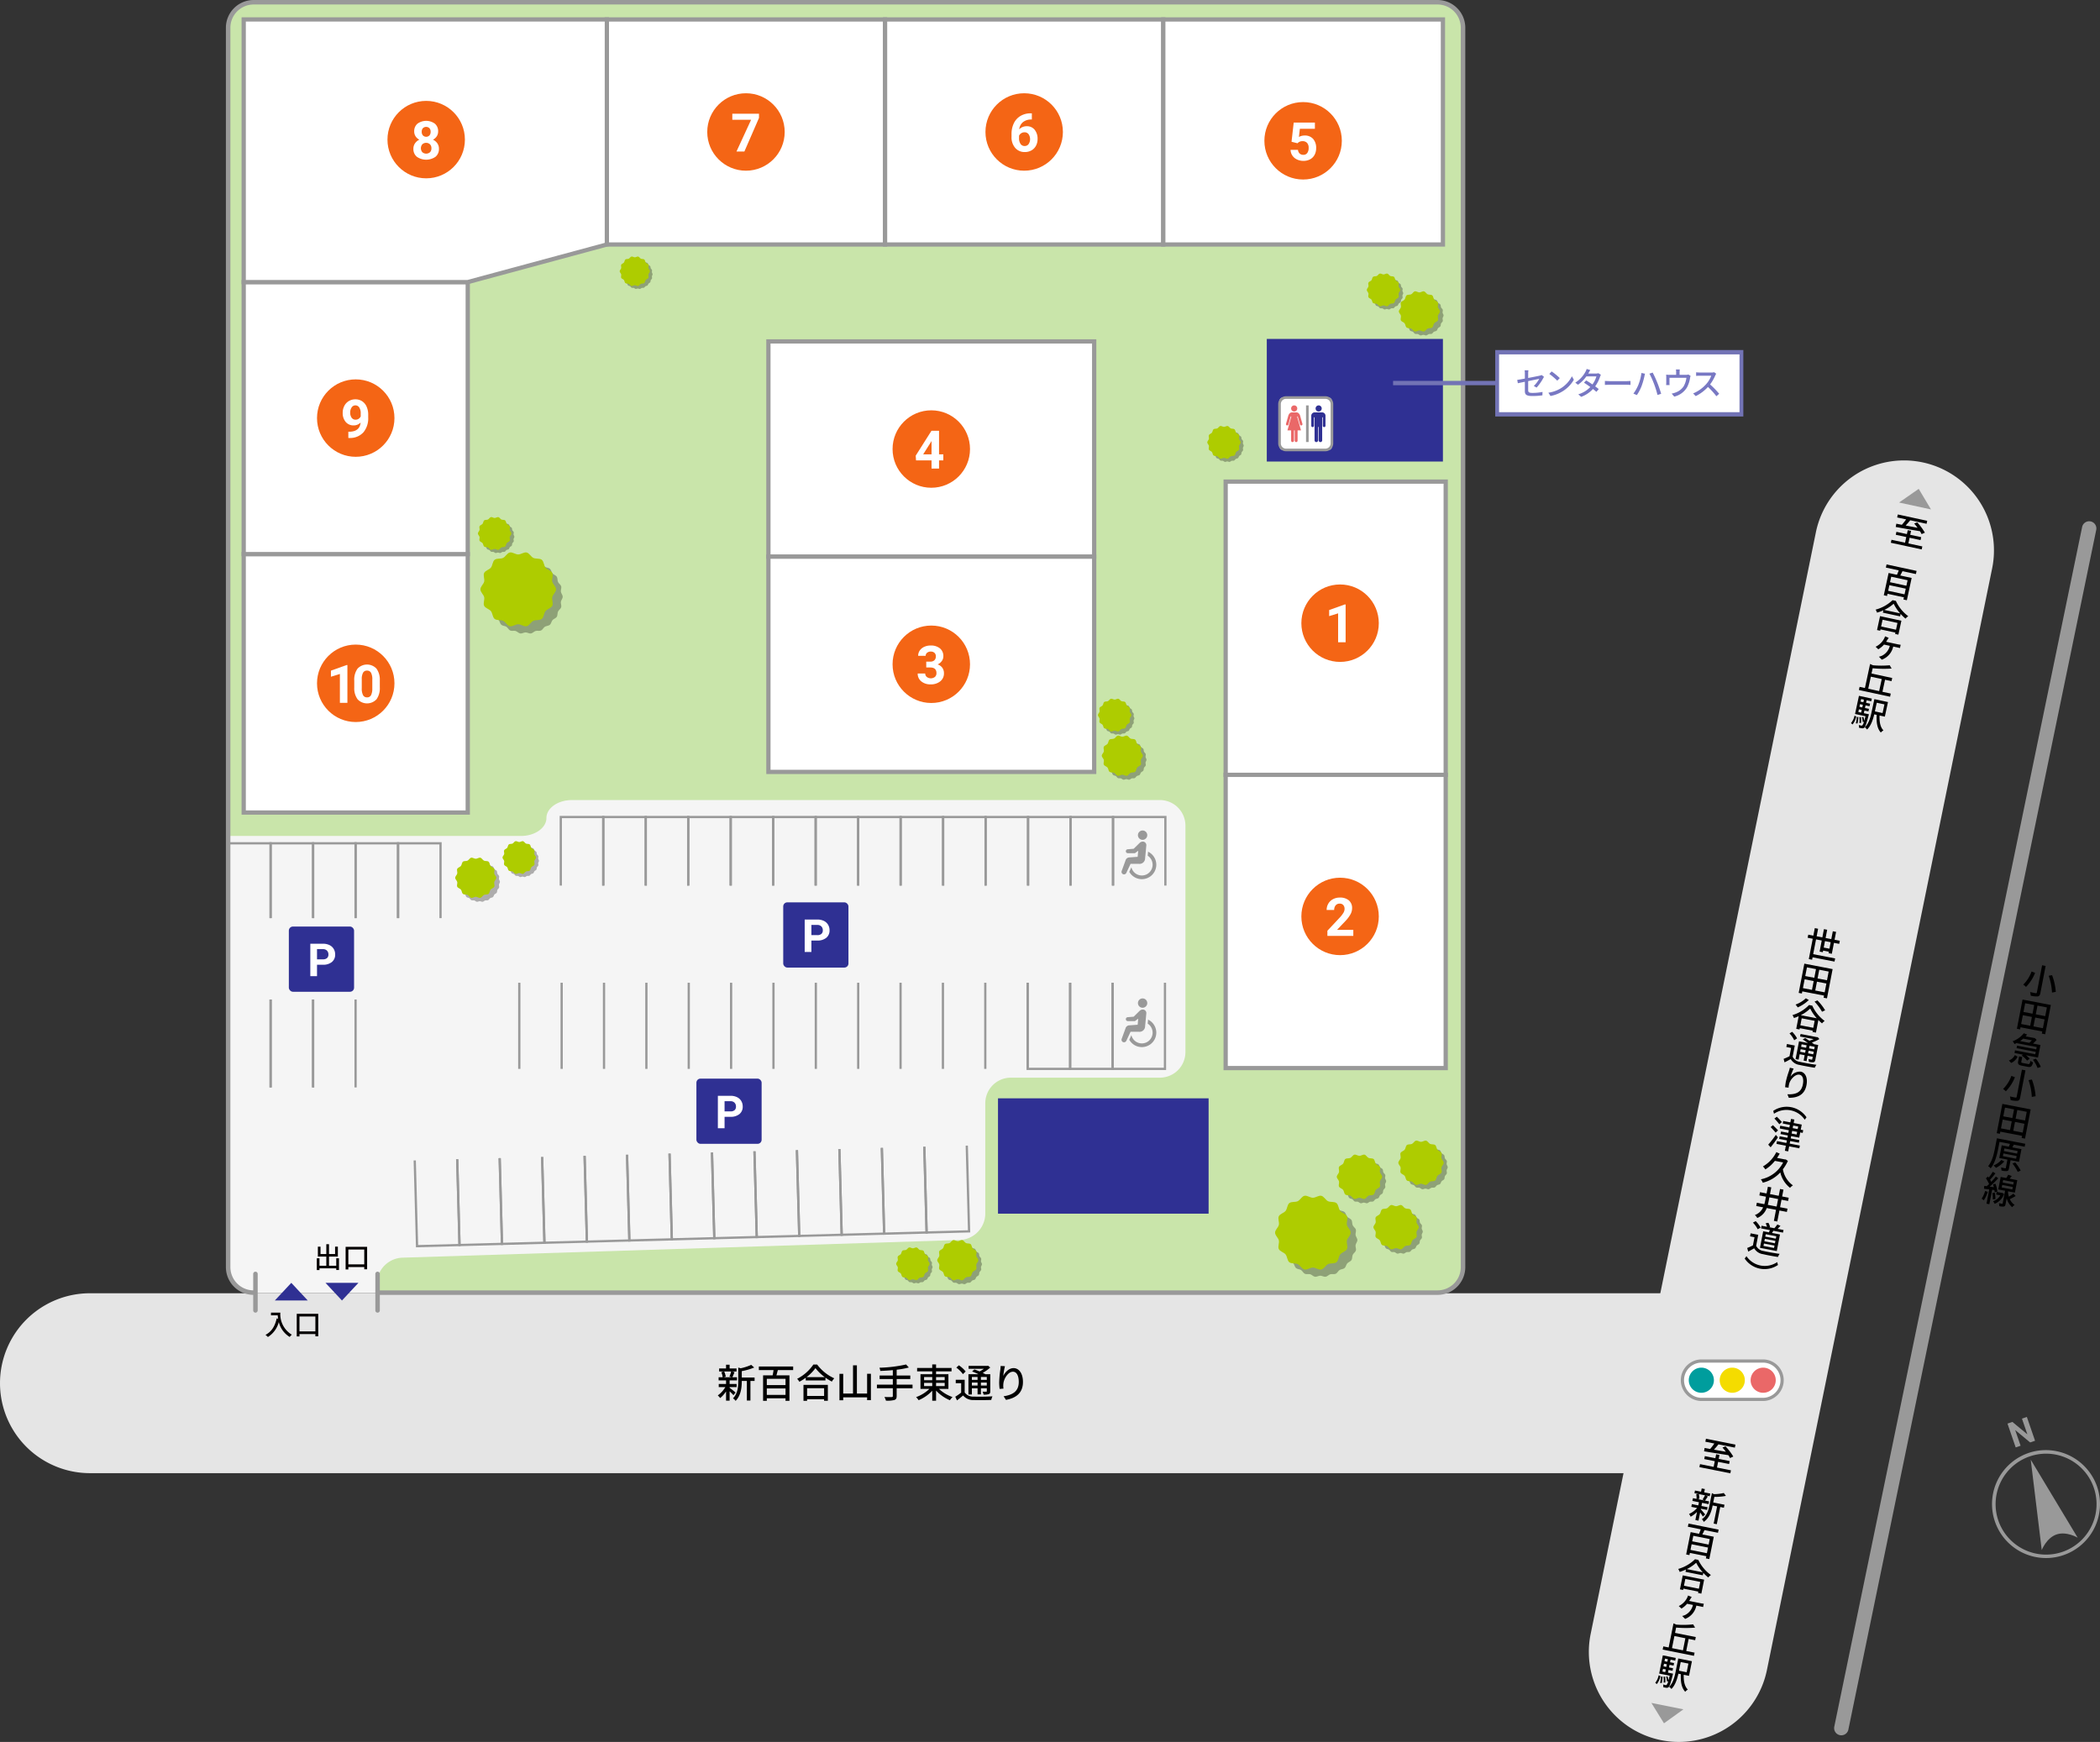 <svg xmlns="http://www.w3.org/2000/svg" xmlns:xlink="http://www.w3.org/1999/xlink" viewBox="0 0 690 572.405"><rect x="0" y="0" width="690" height="572.405" fill="#333333" stroke="none"/><defs><style>.cls-1{fill:none;}.cls-2{fill:#c9e5aa;}.cls-3{fill:#f5f5f5;}.cls-4{isolation:isolate;opacity:0.3;}.cls-5{clip-path:url(#clip-path);}.cls-6{clip-path:url(#clip-path-2);}.cls-7{fill:#040000;}.cls-8{fill:#aecc00;}.cls-9{clip-path:url(#clip-path-3);}.cls-10{clip-path:url(#clip-path-4);}.cls-11{clip-path:url(#clip-path-5);}.cls-12{clip-path:url(#clip-path-6);}.cls-13{clip-path:url(#clip-path-7);}.cls-14{clip-path:url(#clip-path-8);}.cls-15{clip-path:url(#clip-path-9);}.cls-16{clip-path:url(#clip-path-10);}.cls-17{clip-path:url(#clip-path-11);}.cls-18{clip-path:url(#clip-path-12);}.cls-19{clip-path:url(#clip-path-13);}.cls-20{clip-path:url(#clip-path-14);}.cls-21{clip-path:url(#clip-path-15);}.cls-22{clip-path:url(#clip-path-16);}.cls-23{clip-path:url(#clip-path-17);}.cls-24{clip-path:url(#clip-path-18);}.cls-25{clip-path:url(#clip-path-19);}.cls-26{clip-path:url(#clip-path-20);}.cls-27{clip-path:url(#clip-path-21);}.cls-28{clip-path:url(#clip-path-22);}.cls-29{clip-path:url(#clip-path-23);}.cls-30{clip-path:url(#clip-path-24);}.cls-31{clip-path:url(#clip-path-25);}.cls-32{clip-path:url(#clip-path-26);}.cls-33{clip-path:url(#clip-path-27);}.cls-34{clip-path:url(#clip-path-28);}.cls-35{clip-path:url(#clip-path-29);}.cls-36{clip-path:url(#clip-path-30);}.cls-37{clip-path:url(#clip-path-31);}.cls-38{clip-path:url(#clip-path-32);}.cls-39{fill:#999;}.cls-40{fill:#2f3093;}.cls-41,.cls-43,.cls-44{fill:#fff;}.cls-42{fill:#e5e5e5;}.cls-43,.cls-44{stroke:#999;stroke-miterlimit:10;}.cls-43{stroke-width:1.4px;}.cls-44{stroke-width:1.4px;}.cls-45{fill:#f46515;}.cls-46{fill:#ea6868;}.cls-47{fill:#009d9d;}.cls-48{fill:#f4dc00;}.cls-49{fill:#7273b5;}.cls-50{fill:#7878c3;}</style><clipPath id="clip-path"><rect class="cls-1" x="421.376" y="395.309" width="24.679" height="24.35"/></clipPath><clipPath id="clip-path-2"><rect class="cls-1" x="421.63" y="395.417" width="24.37" height="24.143"/></clipPath><clipPath id="clip-path-3"><rect class="cls-1" x="160.266" y="183.918" width="24.679" height="24.35"/></clipPath><clipPath id="clip-path-4"><rect class="cls-1" x="160.519" y="184.026" width="24.37" height="24.143"/></clipPath><clipPath id="clip-path-5"><rect class="cls-1" x="440.795" y="380.737" width="14.807" height="14.807"/></clipPath><clipPath id="clip-path-6"><rect class="cls-1" x="440.831" y="380.908" width="14.62" height="14.485"/></clipPath><clipPath id="clip-path-7"><rect class="cls-1" x="461.026" y="376.134" width="14.807" height="14.807"/></clipPath><clipPath id="clip-path-8"><rect class="cls-1" x="461.062" y="376.305" width="14.62" height="14.485"/></clipPath><clipPath id="clip-path-9"><rect class="cls-1" x="452.838" y="397.296" width="14.807" height="14.807"/></clipPath><clipPath id="clip-path-10"><rect class="cls-1" x="452.874" y="397.467" width="14.62" height="14.485"/></clipPath><clipPath id="clip-path-11"><rect class="cls-1" x="461.027" y="96.931" width="13.431" height="13.431"/></clipPath><clipPath id="clip-path-12"><rect class="cls-1" x="461.06" y="97.087" width="13.261" height="13.138"/></clipPath><clipPath id="clip-path-13"><rect class="cls-1" x="363.423" y="242.928" width="13.431" height="13.431"/></clipPath><clipPath id="clip-path-14"><rect class="cls-1" x="363.455" y="243.083" width="13.261" height="13.138"/></clipPath><clipPath id="clip-path-15"><rect class="cls-1" x="309.357" y="408.695" width="13.431" height="13.431"/></clipPath><clipPath id="clip-path-16"><rect class="cls-1" x="309.39" y="408.85" width="13.261" height="13.138"/></clipPath><clipPath id="clip-path-17"><rect class="cls-1" x="204.658" y="85.17" width="9.873" height="9.873"/></clipPath><clipPath id="clip-path-18"><rect class="cls-1" x="204.682" y="85.284" width="9.748" height="9.658"/></clipPath><clipPath id="clip-path-19"><rect class="cls-1" x="450.24" y="90.868" width="10.939" height="10.939"/></clipPath><clipPath id="clip-path-20"><rect class="cls-1" x="450.267" y="90.995" width="10.801" height="10.701"/></clipPath><clipPath id="clip-path-21"><rect class="cls-1" x="397.826" y="140.957" width="10.939" height="10.939"/></clipPath><clipPath id="clip-path-22"><rect class="cls-1" x="397.853" y="141.083" width="10.801" height="10.701"/></clipPath><clipPath id="clip-path-23"><rect class="cls-1" x="361.898" y="230.583" width="10.939" height="10.939"/></clipPath><clipPath id="clip-path-24"><rect class="cls-1" x="361.925" y="230.709" width="10.801" height="10.701"/></clipPath><clipPath id="clip-path-25"><rect class="cls-1" x="158.181" y="170.905" width="10.939" height="10.939"/></clipPath><clipPath id="clip-path-26"><rect class="cls-1" x="158.208" y="171.032" width="10.801" height="10.701"/></clipPath><clipPath id="clip-path-27"><rect class="cls-1" x="295.6" y="410.885" width="10.939" height="10.939"/></clipPath><clipPath id="clip-path-28"><rect class="cls-1" x="295.626" y="411.011" width="10.801" height="10.701"/></clipPath><clipPath id="clip-path-29"><rect class="cls-1" x="150.973" y="283.041" width="13.431" height="13.431"/></clipPath><clipPath id="clip-path-30"><rect class="cls-1" x="151.006" y="283.196" width="13.261" height="13.138"/></clipPath><clipPath id="clip-path-31"><rect class="cls-1" x="166.265" y="277.385" width="10.939" height="10.939"/></clipPath><clipPath id="clip-path-32"><rect class="cls-1" x="166.291" y="277.511" width="10.801" height="10.701"/></clipPath></defs><g id="文字"><rect class="cls-2" x="74.959" y="0.739" width="405.752" height="424.02" rx="8.379"/><path class="cls-3" d="M381.117,262.9h-193.2c-4.608,0-8.378,2.654-8.378,5.9s-3.771,5.9-8.379,5.9h-96.2V416.577a8.4,8.4,0,0,0,8.379,8.379h40.473V421.92a8.731,8.731,0,0,1,8.374-8.644l183.179-5.813a8.732,8.732,0,0,0,8.374-8.645V362.5a8.4,8.4,0,0,1,8.379-8.379h49a8.4,8.4,0,0,0,8.379-8.379V271.282A8.4,8.4,0,0,0,381.117,262.9Z"/><g class="cls-4"><g class="cls-5"><g class="cls-6"><path class="cls-7" d="M446,407.487c0,.578-.516,1.112-.6,1.667s.264,1.227.1,1.767-.807.917-1.042,1.431-.093,1.248-.4,1.724-1.032.649-1.4,1.078-.439,1.169-.868,1.542-1.171.332-1.65.641-.747,1-1.267,1.236-1.213-.012-1.763.15-1,.745-1.565.826-1.157-.355-1.734-.355-1.179.434-1.734.355-1.025-.668-1.565-.826-1.25.085-1.764-.15-.79-.93-1.267-1.236-1.22-.27-1.649-.641-.5-1.113-.869-1.543-1.095-.6-1.4-1.078-.163-1.2-.4-1.724-.881-.88-1.043-1.43.186-1.2.105-1.767-.6-1.089-.6-1.667.516-1.111.6-1.666-.263-1.227-.105-1.767.808-.917,1.043-1.431.093-1.247.4-1.724,1.032-.649,1.4-1.077.438-1.17.868-1.543,1.171-.332,1.65-.641.747-1,1.267-1.236,1.213.012,1.763-.15,1-.745,1.565-.826,1.157.355,1.734.355,1.179-.434,1.734-.355,1.025.668,1.565.827,1.25-.086,1.764.149.79.93,1.267,1.236,1.22.269,1.649.642.5,1.112.868,1.542,1.1.6,1.4,1.077.162,1.2.4,1.725.882.88,1.042,1.43-.186,1.2-.1,1.767.6,1.089.6,1.666"/></g></g></g><path class="cls-8" d="M443.8,405.053c0,.914-1.046,1.7-1.241,2.553-.2.883.4,2.043.013,2.839s-1.673,1.063-2.229,1.758-.521,2.006-1.22,2.564-1.96.23-2.77.621-1.328,1.579-2.211,1.779c-.855.2-1.851-.646-2.765-.646s-1.91.841-2.764.646c-.884-.2-1.416-1.395-2.212-1.779s-2.075-.066-2.77-.622-.662-1.864-1.22-2.563-1.838-.948-2.229-1.758.214-1.956.013-2.838c-.194-.856-1.241-1.64-1.241-2.554s1.047-1.7,1.241-2.552c.2-.883-.4-2.042-.013-2.839s1.674-1.063,2.229-1.759.522-2,1.22-2.563,1.96-.23,2.77-.621,1.328-1.579,2.211-1.78c.855-.194,1.851.647,2.765.647s1.91-.841,2.765-.647c.883.2,1.415,1.4,2.212,1.78s2.074.066,2.769.621.662,1.865,1.22,2.564,1.838.948,2.229,1.758-.213,1.956-.013,2.839c.195.855,1.241,1.639,1.241,2.552"/><g class="cls-4"><g class="cls-9"><g class="cls-10"><path class="cls-7" d="M184.889,196.1c0,.578-.517,1.112-.6,1.667s.263,1.227.1,1.767-.808.917-1.043,1.431-.093,1.248-.4,1.724-1.032.649-1.4,1.078-.438,1.169-.868,1.542-1.17.332-1.65.641-.746,1-1.266,1.236-1.214-.012-1.764.15-.995.745-1.564.826-1.157-.355-1.735-.355-1.178.434-1.734.355-1.024-.668-1.565-.826-1.25.085-1.764-.15-.79-.93-1.266-1.236-1.221-.27-1.65-.641-.5-1.113-.868-1.543-1.095-.6-1.4-1.078-.162-1.2-.4-1.724-.881-.88-1.042-1.43.186-1.2.105-1.767-.6-1.089-.6-1.667.517-1.111.6-1.666-.264-1.227-.105-1.767.807-.917,1.043-1.431.093-1.247.4-1.724,1.032-.649,1.4-1.077.439-1.17.869-1.543,1.17-.332,1.649-.641.747-1,1.267-1.236,1.213.012,1.763-.15,1-.745,1.565-.826,1.157.355,1.734.355,1.179-.434,1.735-.355,1.024.668,1.564.827,1.251-.086,1.764.149.791.93,1.267,1.236,1.221.269,1.65.642.5,1.112.868,1.542,1.095.6,1.4,1.078.162,1.2.4,1.724.882.88,1.043,1.43-.186,1.2-.1,1.767.6,1.089.6,1.666"/></g></g></g><path class="cls-8" d="M182.693,193.662c0,.914-1.046,1.7-1.24,2.553-.2.883.4,2.043.013,2.839s-1.674,1.063-2.23,1.758-.521,2.006-1.22,2.564-1.96.23-2.769.621-1.329,1.579-2.212,1.779c-.855.195-1.851-.646-2.765-.646s-1.909.841-2.764.646c-.883-.2-1.415-1.4-2.212-1.779s-2.074-.066-2.77-.622-.662-1.864-1.22-2.563-1.838-.948-2.229-1.758.214-1.956.013-2.838c-.194-.856-1.241-1.64-1.241-2.554s1.047-1.7,1.241-2.552c.2-.883-.4-2.042-.012-2.839s1.673-1.063,2.228-1.758.522-2,1.221-2.563,1.96-.231,2.769-.622,1.329-1.579,2.212-1.78c.855-.194,1.851.647,2.764.647s1.91-.841,2.765-.647c.883.2,1.415,1.4,2.212,1.78s2.074.066,2.77.622.662,1.864,1.22,2.563,1.838.949,2.229,1.758-.214,1.956-.013,2.839c.194.855,1.24,1.639,1.24,2.552"/><g class="cls-4"><g class="cls-11"><g class="cls-12"><path class="cls-7" d="M455.45,388.151c0,.346-.309.667-.357,1s.158.736.063,1.06-.485.55-.625.858-.057.749-.24,1.035-.62.389-.843.647-.263.7-.521.925-.7.2-.99.384-.448.6-.759.742-.729-.007-1.058.09-.6.447-.939.5-.695-.214-1.041-.214-.707.261-1.041.214-.614-.4-.939-.5-.75.051-1.058-.09-.474-.558-.76-.742-.732-.161-.99-.385-.3-.667-.521-.925-.657-.359-.842-.647-.1-.722-.24-1.034-.528-.528-.625-.858.112-.719.063-1.06-.357-.654-.357-1,.31-.667.357-1-.158-.735-.063-1.06.484-.55.625-.858.057-.749.24-1.034.62-.39.843-.647.263-.7.521-.925.7-.2.989-.385.449-.6.761-.742.728.008,1.057-.089.6-.447.939-.5.694.213,1.041.213.707-.261,1.041-.213.614.4.939.5.75-.052,1.058.09.474.557.76.741.732.162.989.385.3.668.521.925.657.36.843.647.1.723.24,1.034.528.529.625.859-.111.718-.063,1.059.357.654.357,1"/></g></g></g><path class="cls-8" d="M454.133,386.69c0,.549-.627,1.019-.744,1.532-.121.53.238,1.225.008,1.7s-1,.637-1.338,1.055-.313,1.2-.732,1.537-1.176.139-1.662.373-.8.947-1.327,1.068c-.513.116-1.11-.388-1.658-.388s-1.146.5-1.659.388c-.53-.121-.849-.838-1.327-1.068s-1.245-.04-1.662-.373-.4-1.119-.732-1.538-1.1-.569-1.337-1.055.128-1.173.007-1.7c-.116-.513-.744-.983-.744-1.532s.628-1.019.744-1.532c.121-.529-.238-1.225-.007-1.7s1-.638,1.337-1.055.313-1.2.732-1.537,1.176-.139,1.662-.373.8-.948,1.327-1.068c.513-.117,1.111.388,1.659.388s1.145-.5,1.659-.388c.53.12.849.837,1.327,1.068s1.244.04,1.662.373.4,1.118.731,1.538,1.1.569,1.338,1.054-.128,1.174-.008,1.7c.117.513.744.983.744,1.531"/><g class="cls-4"><g class="cls-13"><g class="cls-14"><path class="cls-7" d="M475.682,383.548c0,.346-.31.667-.358,1s.158.736.063,1.06-.484.55-.625.859-.056.748-.24,1.034-.619.389-.843.647-.263.7-.521.925-.7.2-.989.385-.449.6-.76.741-.728-.007-1.058.09-.6.447-.939.5-.695-.213-1.041-.213-.707.261-1.041.213-.614-.4-.938-.5-.75.051-1.059-.09-.474-.558-.76-.742-.732-.161-.99-.384-.3-.668-.521-.926-.656-.359-.842-.646-.1-.723-.24-1.035-.528-.528-.625-.858.112-.719.063-1.06-.357-.654-.357-1,.31-.667.357-1-.158-.736-.063-1.061.485-.549.625-.858.057-.748.241-1.034.619-.39.842-.647.263-.7.521-.925.7-.2.99-.385.448-.6.76-.741.728.007,1.058-.09.6-.447.938-.5.694.213,1.041.213.708-.261,1.041-.213.614.4.939.5.75-.051,1.058.09.474.557.76.742.733.161.99.384.3.668.521.926.657.359.842.646.1.723.24,1.035.529.528.625.858-.111.718-.063,1.06.358.654.358,1"/></g></g></g><path class="cls-8" d="M474.365,382.088c0,.548-.628,1.018-.745,1.532-.12.53.238,1.225.008,1.7s-1,.638-1.338,1.055-.313,1.2-.732,1.537-1.176.139-1.662.373-.8.948-1.326,1.068c-.513.117-1.111-.388-1.659-.388s-1.146.5-1.659.388c-.53-.12-.849-.837-1.327-1.068s-1.245-.04-1.662-.373-.4-1.118-.732-1.537-1.1-.57-1.337-1.055.128-1.174.008-1.7c-.117-.513-.745-.983-.745-1.531s.628-1.019.745-1.532c.12-.53-.239-1.225-.008-1.7s1-.637,1.337-1.055.313-1.2.732-1.537,1.176-.139,1.662-.373.8-.947,1.327-1.068c.513-.116,1.111.388,1.659.388s1.146-.5,1.659-.388c.53.121.849.838,1.327,1.068s1.244.04,1.662.373.4,1.119.732,1.538,1.1.569,1.337,1.055-.128,1.173-.008,1.7c.117.513.745.983.745,1.532"/><g class="cls-4"><g class="cls-15"><g class="cls-16"><path class="cls-7" d="M467.493,404.71c0,.346-.309.667-.357,1s.158.736.063,1.06-.484.55-.625.859-.057.748-.24,1.034-.619.389-.843.647-.263.7-.521.925-.7.2-.99.385-.448.6-.759.741-.729-.007-1.058.09-.6.447-.939.5-.695-.213-1.041-.213-.707.26-1.041.213-.614-.4-.938-.5-.751.051-1.059-.09-.474-.558-.76-.742-.732-.161-.99-.384-.3-.668-.521-.926-.656-.359-.842-.646-.1-.723-.24-1.035-.528-.528-.625-.858.112-.719.063-1.06-.357-.654-.357-1,.31-.667.357-1-.158-.736-.063-1.061.484-.549.625-.858.057-.748.241-1.034.619-.39.842-.647.263-.7.521-.925.7-.2.99-.385.448-.6.76-.741.728.007,1.058-.09.6-.447.938-.5.694.213,1.041.213.708-.261,1.041-.213.614.4.939.5.75-.051,1.058.09.474.557.76.742.733.161.99.384.3.668.52.926.658.359.843.646.1.723.24,1.035.528.528.625.858-.111.718-.063,1.06.357.654.357,1"/></g></g></g><path class="cls-8" d="M466.177,403.25c0,.548-.628,1.018-.745,1.532-.121.53.238,1.225.008,1.7s-1,.638-1.338,1.055-.313,1.2-.732,1.537-1.176.139-1.662.373-.8.948-1.326,1.068c-.513.117-1.111-.388-1.659-.388s-1.146.5-1.659.388c-.53-.12-.849-.837-1.327-1.068s-1.245-.04-1.662-.373-.4-1.118-.732-1.537-1.1-.57-1.337-1.055.128-1.174.008-1.7c-.117-.513-.745-.983-.745-1.531s.628-1.019.745-1.532c.12-.53-.239-1.225-.008-1.7s1-.637,1.337-1.055.313-1.2.732-1.537,1.176-.139,1.662-.373.8-.947,1.327-1.068c.513-.116,1.111.388,1.659.388s1.146-.5,1.659-.388c.53.121.849.838,1.327,1.068s1.244.04,1.662.373.4,1.119.731,1.538,1.1.569,1.338,1.055-.128,1.173-.008,1.7c.117.513.745.983.745,1.532"/><g class="cls-4"><g class="cls-17"><g class="cls-18"><path class="cls-7" d="M474.32,103.656c0,.315-.281.6-.324.908s.144.667.057.961-.439.5-.567.779-.051.679-.218.938-.561.353-.764.586-.239.637-.472.84-.637.181-.9.349-.407.543-.689.672-.661-.006-.96.082-.542.405-.852.449-.629-.193-.944-.193-.641.237-.943.193-.558-.363-.852-.449-.68.046-.96-.082-.43-.506-.689-.673-.665-.146-.9-.349-.27-.605-.473-.839-.6-.326-.764-.587-.088-.655-.217-.938-.479-.479-.567-.778.1-.652.057-.962-.324-.592-.324-.907.281-.605.324-.907-.143-.667-.057-.962.439-.5.567-.778.051-.679.218-.938.561-.353.764-.587.238-.636.472-.839.637-.181.9-.349.407-.544.69-.673.66.007.959-.081.542-.406.852-.45.629.193.943.193.642-.236.944-.193.558.364.852.45.68-.047.96.082.43.505.689.672.665.147.9.349.27.606.472.839.6.326.764.587.089.656.218.938.48.479.567.779-.1.651-.057.961.324.593.324.907"/></g></g></g><path class="cls-8" d="M473.126,102.332c0,.5-.57.924-.676,1.389-.109.481.216,1.112.007,1.545s-.91.579-1.213.957-.284,1.091-.664,1.395-1.067.125-1.507.338-.723.859-1.2.968-1.008-.351-1.5-.351-1.039.457-1.5.351-.77-.759-1.2-.968-1.129-.036-1.508-.339-.36-1.014-.664-1.394-1-.517-1.212-.957.115-1.064.006-1.545c-.105-.465-.675-.892-.675-1.389s.57-.925.675-1.39-.216-1.111-.006-1.545.91-.578,1.212-.957.284-1.091.665-1.394,1.066-.126,1.507-.338.723-.86,1.2-.969,1.008.352,1.5.352,1.039-.458,1.5-.352.77.76,1.2.969,1.129.036,1.508.338.36,1.014.663,1.395,1,.516,1.213.957-.116,1.064-.007,1.544.676.892.676,1.39"/><g class="cls-4"><g class="cls-19"><g class="cls-20"><path class="cls-7" d="M376.716,249.653c0,.314-.281.605-.325.907s.144.668.057.962-.439.5-.567.778-.051.679-.217.939-.562.353-.765.586-.238.637-.472.839-.637.181-.9.349-.406.544-.689.673-.66-.006-.959.081-.542.406-.852.45-.63-.193-.944-.193-.642.236-.944.193-.558-.363-.852-.45-.68.047-.96-.081-.43-.506-.689-.673-.664-.146-.9-.349-.269-.6-.472-.839-.6-.326-.764-.587-.088-.655-.218-.938-.479-.479-.567-.778.1-.652.057-.962-.324-.593-.324-.907.281-.6.324-.907-.143-.668-.057-.962.44-.5.567-.778.051-.679.218-.939.562-.353.764-.586.239-.637.473-.839.637-.181.9-.349.406-.544.689-.673.66.007.959-.081.542-.406.852-.45.629.193.944.193.642-.236.944-.193.557.364.852.45.68-.047.959.081.431.506.69.673.664.147.9.349.27.606.473.839.6.326.764.587.088.655.217.938.48.479.567.778-.1.652-.057.962.325.593.325.907"/></g></g></g><path class="cls-8" d="M375.521,248.328c0,.5-.569.925-.675,1.39-.11.481.216,1.111.007,1.545s-.911.578-1.213.957-.284,1.091-.664,1.394-1.067.126-1.508.339-.723.859-1.2.968c-.465.106-1.007-.352-1.5-.352s-1.039.458-1.5.352c-.481-.109-.77-.759-1.2-.968s-1.129-.036-1.507-.339-.361-1.014-.664-1.394-1-.517-1.213-.957.116-1.065.007-1.545c-.106-.465-.676-.892-.676-1.39s.57-.924.676-1.389c.109-.481-.216-1.111-.007-1.545s.911-.578,1.213-.957.284-1.091.664-1.394,1.067-.126,1.507-.339.723-.859,1.2-.968c.465-.106,1.007.352,1.5.352s1.04-.458,1.5-.352c.481.109.77.759,1.2.968s1.128.036,1.507.339.36,1.014.664,1.394,1,.517,1.213.957-.116,1.065-.007,1.545.675.892.675,1.389"/><g class="cls-4"><g class="cls-21"><g class="cls-22"><path class="cls-7" d="M322.65,415.42c0,.314-.281.6-.324.907s.144.668.057.962-.439.5-.567.778-.051.679-.218.939-.561.353-.764.586-.239.636-.472.839-.637.181-.9.349-.407.544-.689.673-.661-.006-.96.081-.542.406-.852.45-.629-.193-.944-.193-.641.236-.943.193-.558-.364-.852-.45-.68.047-.96-.081-.43-.506-.689-.673-.665-.147-.9-.349-.27-.6-.473-.839-.6-.326-.763-.587-.089-.655-.218-.938-.479-.479-.567-.778.1-.652.057-.962-.324-.593-.324-.907.281-.605.324-.907-.143-.668-.057-.962.439-.5.567-.778.051-.679.218-.939.562-.353.764-.586.238-.637.472-.839.637-.181.9-.349.407-.544.69-.673.66.007.959-.081.542-.406.852-.45.629.193.943.193.642-.236.944-.193.558.364.852.45.68-.047.96.081.43.506.689.673.665.147.9.349.27.605.472.839.6.326.764.587.089.655.218.938.48.479.567.778-.1.652-.057.962.324.593.324.907"/></g></g></g><path class="cls-8" d="M321.456,414.1c0,.5-.57.924-.676,1.39s.217,1.111.008,1.545-.911.578-1.214.957-.284,1.091-.663,1.394-1.067.126-1.508.339-.723.859-1.2.968-1.008-.352-1.5-.352-1.039.458-1.5.352-.77-.76-1.2-.968-1.129-.037-1.508-.339-.36-1.014-.664-1.395-1-.516-1.212-.956.116-1.065.007-1.545-.676-.892-.676-1.39.57-.924.676-1.389c.109-.481-.217-1.111-.007-1.545s.91-.578,1.213-.957.283-1.091.664-1.395,1.066-.125,1.507-.338.723-.859,1.2-.968c.465-.106,1.007.352,1.5.352s1.039-.458,1.5-.352.77.759,1.2.968,1.129.036,1.508.339.36,1.014.664,1.394,1,.517,1.213.957-.117,1.065-.008,1.545c.106.465.676.892.676,1.389"/><g class="cls-4"><g class="cls-23"><g class="cls-24"><path class="cls-7" d="M214.43,90.113c0,.231-.207.445-.238.667s.1.491.042.707-.323.367-.417.573-.038.5-.16.689-.413.26-.562.431-.176.468-.347.617-.469.133-.66.257-.3.4-.507.494-.485,0-.7.06-.4.3-.626.331-.463-.143-.694-.143-.472.174-.694.143-.41-.268-.626-.331-.5.034-.706-.06-.316-.372-.506-.494-.489-.108-.661-.257-.2-.445-.347-.617-.438-.239-.561-.431-.065-.482-.16-.69-.353-.352-.417-.572.074-.479.042-.707-.238-.436-.238-.667.206-.444.238-.666-.106-.491-.042-.707.323-.367.417-.573.037-.5.16-.689.413-.26.562-.431.175-.468.347-.617.468-.133.66-.257.3-.4.507-.494.485,0,.7-.06.4-.3.626-.331.463.142.694.142.471-.173.694-.142.409.268.626.331.5-.034.7.06.316.371.507.494.488.108.66.257.2.445.347.617.438.239.562.431.065.482.16.69.352.352.417.572-.075.479-.042.707.238.435.238.666"/></g></g></g><path class="cls-8" d="M213.552,89.14c0,.366-.419.679-.5,1.021s.159.817.006,1.136-.67.425-.892.7-.209.8-.488,1.025-.784.093-1.108.249-.532.632-.885.712-.74-.259-1.106-.259-.764.337-1.106.259-.566-.558-.885-.712-.83-.026-1.108-.249S205.218,92.28,205,92s-.735-.38-.891-.7.085-.783,0-1.136-.5-.655-.5-1.021.419-.68.5-1.022-.159-.816,0-1.135.669-.425.891-.7.209-.8.488-1.025.785-.092,1.108-.248.532-.632.885-.712.741.258,1.106.258.764-.336,1.106-.258.566.558.885.712.83.026,1.108.248.265.746.488,1.026.735.379.892.7-.086.782-.006,1.136.5.655.5,1.021"/><g class="cls-4"><g class="cls-25"><g class="cls-26"><path class="cls-7" d="M461.067,96.346c0,.256-.229.493-.264.739s.117.543.047.783-.358.406-.462.634-.042.553-.177.764-.458.288-.623.478-.194.518-.385.684-.519.147-.731.284-.331.442-.561.548-.538-.006-.782.066-.441.33-.694.366-.513-.157-.769-.157-.522.192-.768.157-.454-.3-.694-.366-.554.038-.782-.067-.35-.412-.561-.547-.541-.12-.732-.285-.219-.493-.384-.683-.486-.266-.623-.478-.072-.534-.177-.764-.39-.391-.462-.634.083-.531.047-.783-.264-.483-.264-.739.229-.493.264-.739-.117-.544-.047-.784.358-.406.462-.633.042-.554.178-.765.457-.287.622-.478.194-.518.385-.683.519-.147.731-.284.331-.443.562-.548.538,0,.781-.066.441-.331.694-.367.512.158.768.158.523-.193.769-.158.454.3.694.367.554-.038.782.066.35.412.561.548.542.119.731.284.22.493.385.684.486.265.623.478.072.534.177.764.39.39.462.634-.082.53-.047.783.264.483.264.739"/></g></g></g><path class="cls-8" d="M460.094,95.267c0,.405-.463.752-.55,1.132s.176.905.006,1.258-.742.471-.988.779-.231.889-.541,1.136-.869.1-1.228.276-.588.7-.98.789-.82-.287-1.225-.287-.847.373-1.226.287-.627-.619-.98-.789-.92-.03-1.228-.276-.293-.826-.541-1.136-.815-.42-.988-.779.1-.867.006-1.258-.55-.727-.55-1.132.464-.753.55-1.132-.176-.905-.006-1.258.742-.471.988-.78.232-.888.541-1.136.869-.1,1.228-.275.589-.7.98-.789.821.287,1.226.287.846-.373,1.225-.287.628.619.981.789.919.029,1.228.276.293.826.54,1.136.815.42.988.779-.094.867-.006,1.258.55.727.55,1.132"/><g class="cls-4"><g class="cls-27"><g class="cls-28"><path class="cls-7" d="M408.653,146.434c0,.256-.228.493-.264.739s.117.544.047.784-.358.406-.462.634-.042.553-.177.764-.458.287-.623.478-.194.518-.385.683-.519.147-.731.284-.331.443-.561.548-.538-.005-.782.066-.441.331-.694.367-.513-.158-.769-.158-.522.193-.768.158-.454-.3-.694-.367-.554.038-.782-.066-.35-.412-.561-.548-.541-.119-.732-.284-.219-.493-.384-.684-.486-.265-.623-.478-.071-.533-.177-.764-.39-.39-.462-.634.083-.531.047-.783-.264-.483-.264-.739.229-.492.264-.739-.117-.543-.047-.783.358-.406.462-.634.042-.553.178-.764.457-.288.622-.478.194-.519.385-.684.519-.147.731-.284.331-.442.562-.548.538.006.781-.066.441-.33.694-.366.512.157.768.157.523-.192.769-.157.454.3.694.366.554-.038.782.067.35.411.561.548.542.119.732.284.219.493.384.683.486.266.623.478.072.534.177.764.391.39.462.634-.082.531-.047.783.264.483.264.739"/></g></g></g><path class="cls-8" d="M407.68,145.355c0,.406-.463.753-.55,1.132s.176.905.006,1.259-.742.471-.988.779-.231.889-.541,1.136-.869.1-1.228.275-.588.7-.98.789-.82-.286-1.225-.286-.847.372-1.226.286-.627-.619-.98-.789-.92-.029-1.228-.275-.293-.827-.541-1.136-.815-.421-.988-.78.095-.867.006-1.258-.55-.726-.55-1.132.464-.752.55-1.131-.176-.905-.006-1.259.742-.471.988-.779.232-.889.541-1.136.869-.1,1.228-.275.589-.7.98-.789.821.286,1.226.286.846-.372,1.226-.286.627.618.98.789.919.029,1.228.275.293.826.54,1.136.815.421.988.78-.094.866-.006,1.258.55.726.55,1.131"/><g class="cls-4"><g class="cls-29"><g class="cls-30"><path class="cls-7" d="M372.725,236.06c0,.256-.229.493-.264.739s.117.544.047.784-.358.406-.462.634-.042.553-.178.764-.457.288-.622.478-.195.518-.385.683-.519.148-.731.284-.331.443-.561.548-.538,0-.782.067-.442.33-.694.366-.513-.158-.769-.158-.522.193-.768.158-.455-.3-.694-.366-.554.037-.782-.067-.35-.412-.561-.548-.541-.119-.732-.284-.219-.493-.385-.684-.485-.265-.622-.477-.072-.534-.177-.765-.39-.39-.462-.634.083-.53.047-.783-.264-.483-.264-.739.229-.492.264-.739-.117-.543-.047-.783.358-.406.462-.634.042-.553.178-.764.457-.288.622-.478.194-.518.385-.683.518-.148.731-.285.331-.442.561-.547.538,0,.782-.067.441-.33.694-.366.512.157.768.157.523-.192.769-.157.454.3.694.366.554-.038.782.067.35.412.561.548.541.119.731.284.22.493.385.683.486.266.622.478.072.534.178.764.39.391.462.634-.083.531-.047.783.264.483.264.739"/></g></g></g><path class="cls-8" d="M371.752,234.982c0,.405-.464.752-.55,1.131s.176.905.006,1.259-.742.471-.988.779-.231.889-.541,1.136-.869.1-1.228.276-.589.7-.98.788-.82-.286-1.225-.286-.847.372-1.226.286-.627-.618-.98-.788-.92-.03-1.228-.276-.294-.826-.541-1.136-.815-.421-.988-.779.095-.867.006-1.259-.55-.726-.55-1.131.464-.753.55-1.132-.176-.905-.006-1.259.742-.471.988-.779.231-.889.541-1.136.869-.1,1.228-.275.589-.7.98-.789.821.286,1.226.286.846-.372,1.225-.286.628.619.98.789.92.029,1.228.275.294.827.541,1.136.815.421.988.78-.1.867-.006,1.258.55.726.55,1.132"/><g class="cls-4"><g class="cls-31"><g class="cls-32"><path class="cls-7" d="M169.009,176.383c0,.256-.229.493-.265.739s.117.544.047.783-.358.406-.462.634-.042.553-.177.764-.458.288-.623.478-.194.518-.385.684-.518.147-.731.284-.331.443-.561.548-.538,0-.782.066-.441.33-.693.366-.513-.157-.769-.157-.523.193-.769.157-.454-.3-.694-.366-.554.038-.782-.066-.35-.412-.561-.548-.541-.12-.731-.284-.22-.494-.385-.684-.485-.266-.622-.478-.072-.534-.178-.764-.39-.39-.461-.634.082-.531.046-.783-.264-.483-.264-.739.229-.493.264-.739-.117-.544-.046-.783.357-.407.461-.634.042-.553.178-.765.457-.287.622-.477.194-.519.385-.684.519-.147.731-.284.331-.443.562-.548.538,0,.781-.066.442-.331.694-.366.513.157.769.157.522-.193.769-.157.454.3.693.366.554-.038.782.066.35.412.561.548.542.119.732.284.219.494.385.684.485.265.622.478.072.534.177.764.391.39.462.634-.082.531-.047.783.265.483.265.739"/></g></g></g><path class="cls-8" d="M168.036,175.3c0,.405-.464.753-.551,1.132s.177.905.006,1.258-.742.471-.988.78-.231.888-.541,1.136-.869.1-1.227.275-.589.7-.981.789-.82-.287-1.225-.287-.847.373-1.226.287-.627-.619-.98-.789-.919-.029-1.228-.276-.293-.826-.541-1.136-.814-.42-.987-.779.094-.867,0-1.258-.55-.727-.55-1.132.464-.753.55-1.132-.176-.905,0-1.258.741-.471.988-.779.231-.889.54-1.136.869-.1,1.228-.276.589-.7.981-.789.82.287,1.225.287.846-.373,1.226-.287.627.619.98.789.919.03,1.228.276.293.826.54,1.136.815.42.988.779-.094.867-.006,1.258.551.727.551,1.132"/><g class="cls-4"><g class="cls-33"><g class="cls-34"><path class="cls-7" d="M306.427,416.362c0,.256-.229.493-.264.74s.117.543.046.783-.358.406-.462.634-.041.553-.177.764-.457.288-.622.478-.195.518-.385.683-.519.148-.732.284-.331.443-.561.548-.538,0-.781.067-.442.33-.694.366-.513-.158-.769-.158-.522.193-.769.158-.454-.3-.693-.366-.555.038-.782-.067-.351-.412-.562-.548-.541-.119-.731-.284-.22-.493-.385-.683-.485-.266-.622-.478-.072-.534-.177-.765-.391-.39-.462-.633.082-.531.046-.784-.264-.483-.264-.739.229-.492.264-.739-.116-.543-.046-.783.358-.406.462-.634.041-.553.177-.764.458-.288.622-.478.195-.518.385-.683.519-.148.732-.285.331-.442.561-.547.538,0,.782-.067.441-.33.693-.366.513.157.769.157.523-.192.769-.157.454.3.694.366.554-.038.781.067.351.412.562.548.541.119.731.284.22.493.385.683.485.266.622.478.072.534.177.764.391.391.462.634-.082.531-.046.783.264.484.264.739"/></g></g></g><path class="cls-8" d="M305.454,415.284c0,.405-.464.752-.55,1.131s.176.906.006,1.259-.742.471-.989.779-.231.889-.54,1.136-.869.1-1.228.276-.589.7-.98.788-.821-.286-1.226-.286-.846.372-1.225.286-.628-.618-.981-.788-.919-.03-1.227-.276-.294-.826-.541-1.136-.815-.421-.988-.779.094-.867.006-1.259-.551-.726-.551-1.131.465-.753.551-1.132-.176-.9-.006-1.259.742-.471.988-.779.231-.889.541-1.136.869-.1,1.227-.275.589-.7.981-.789.82.286,1.225.286.847-.372,1.226-.286.627.619.98.789.92.029,1.228.275.293.827.541,1.136.815.421.988.78-.1.867-.006,1.258.55.726.55,1.132"/><g class="cls-4"><g class="cls-35"><g class="cls-36"><path class="cls-7" d="M164.266,289.766c0,.314-.281.6-.324.907s.143.667.057.962-.44.5-.567.778-.051.679-.218.938-.562.353-.764.587-.239.636-.473.839-.637.181-.9.349-.406.543-.689.673-.66-.007-.959.081-.542.405-.852.45-.63-.194-.944-.194-.641.237-.944.194-.557-.364-.851-.45-.681.046-.96-.082-.431-.506-.69-.672-.664-.147-.9-.349-.269-.606-.472-.84-.6-.325-.764-.586-.088-.656-.218-.938-.479-.48-.567-.779.1-.652.057-.961-.324-.593-.324-.907.281-.605.324-.908-.143-.667-.057-.961.44-.5.567-.779.052-.679.218-.938.562-.353.764-.587.239-.636.473-.839.637-.181.9-.349.406-.543.689-.672.661.006.96-.082.541-.405.851-.449.63.193.944.193.642-.237.944-.193.557.363.852.449.68-.046.96.082.43.5.689.673.664.146.9.348.27.606.473.84.6.326.764.587.088.655.218.938.479.479.567.778-.1.652-.057.961.324.593.324.908"/></g></g></g><path class="cls-8" d="M163.071,288.441c0,.5-.569.924-.675,1.39s.216,1.111.007,1.545-.911.578-1.213.956-.284,1.092-.664,1.395-1.067.126-1.507.338-.723.859-1.2.969c-.465.105-1.007-.352-1.5-.352s-1.04.457-1.5.352c-.481-.11-.77-.76-1.2-.969s-1.129-.036-1.507-.338-.36-1.015-.664-1.395-1-.516-1.213-.957.116-1.064.007-1.545c-.106-.465-.675-.891-.675-1.389s.569-.924.675-1.39-.216-1.111-.007-1.544.911-.579,1.213-.957.284-1.091.664-1.4,1.067-.126,1.507-.338.723-.859,1.2-.969c.465-.105,1.007.352,1.5.352s1.039-.457,1.5-.352c.481.11.77.76,1.2.969s1.129.036,1.507.338.361,1.015.664,1.4,1,.516,1.213.957-.116,1.064-.007,1.545c.106.465.675.892.675,1.389"/><g class="cls-4"><g class="cls-37"><g class="cls-38"><path class="cls-7" d="M177.092,282.862c0,.256-.229.493-.264.739s.117.544.046.783-.358.407-.462.634-.041.553-.177.765-.457.287-.622.477-.195.519-.385.684-.519.147-.731.284-.332.443-.562.548-.538,0-.781.066-.442.331-.694.367-.513-.158-.769-.158-.522.193-.769.158-.454-.3-.693-.367-.554.038-.782-.066-.351-.412-.562-.548-.541-.119-.731-.284-.22-.494-.385-.684-.485-.265-.622-.478-.072-.534-.177-.764-.391-.39-.462-.634.082-.531.046-.783-.264-.483-.264-.739.229-.493.264-.739-.116-.543-.046-.783.358-.406.462-.634.041-.553.177-.764.458-.288.623-.478.194-.519.384-.684.519-.147.732-.284.331-.443.561-.548.538.006.782-.066.441-.33.693-.366.513.157.769.157.523-.193.769-.157.454.3.694.366.554-.038.781.066.351.412.562.548.541.12.731.285.22.493.385.683.485.266.622.478.072.534.177.764.391.39.462.634-.082.531-.046.783.264.483.264.739"/></g></g></g><path class="cls-8" d="M176.119,281.783c0,.406-.464.753-.55,1.132s.176.9.006,1.258-.742.472-.989.78-.231.889-.54,1.136-.869.1-1.228.275-.589.7-.98.789-.821-.287-1.226-.287-.846.373-1.225.287-.628-.619-.981-.789-.919-.029-1.227-.275-.294-.827-.541-1.136-.815-.421-.988-.78.094-.867.006-1.258-.551-.726-.551-1.132.465-.753.551-1.132-.176-.905-.006-1.258.742-.471.988-.779.231-.889.541-1.136.869-.1,1.228-.276.588-.7.98-.789.82.287,1.225.287.847-.373,1.226-.287.627.619.98.789.92.03,1.228.276.294.826.541,1.136.815.421.988.779-.095.867-.006,1.259.55.726.55,1.131"/><g id="車椅子"><path class="cls-39" d="M375.808,275.919a1.533,1.533,0,1,0-1.866-1.1,1.532,1.532,0,0,0,1.866,1.1"/><path class="cls-39" d="M377.227,279.867l-.126,1.32a3.589,3.589,0,0,1,.573.462,3.533,3.533,0,1,1-5.932,3.317l-.693,1.529a4.748,4.748,0,1,0,6.178-6.628"/><path class="cls-39" d="M374.138,283.857a1.843,1.843,0,0,0,2.114-1.877l.39-4.078a1.179,1.179,0,0,0-1.04-1.354,1.554,1.554,0,0,0-1.192.476l-1.915,1.884-2,.169a.622.622,0,0,0-.57.619v.038a.622.622,0,0,0,.622.621h2.363l1.074-.793-.179,1.989-2.618.191a1.367,1.367,0,0,0-1.381,1.016l-1.235,3.4a.826.826,0,0,0,1.508.677l1.392-2.973Z"/></g><g id="車椅子-2" data-name="車椅子"><path class="cls-39" d="M375.808,331.1a1.533,1.533,0,1,0-1.866-1.105,1.532,1.532,0,0,0,1.866,1.105"/><path class="cls-39" d="M377.227,335.046l-.126,1.32a3.589,3.589,0,0,1,.573.462,3.533,3.533,0,1,1-5.932,3.317l-.693,1.529a4.748,4.748,0,1,0,6.178-6.628"/><path class="cls-39" d="M374.138,339.036a1.843,1.843,0,0,0,2.114-1.877l.39-4.078a1.179,1.179,0,0,0-1.04-1.354,1.554,1.554,0,0,0-1.192.476l-1.915,1.884-2,.169a.622.622,0,0,0-.57.619v.038a.622.622,0,0,0,.622.621h2.363l1.074-.793-.179,1.989-2.618.191a1.366,1.366,0,0,0-1.381,1.016l-1.235,3.395a.826.826,0,0,0,1.508.677l1.392-2.973Z"/></g><g id="駐車場"><rect class="cls-40" x="257.346" y="296.515" width="21.43" height="21.43" rx="1.339"/><path class="cls-41" d="M266.6,309.068v3.757h-2.2V302.161h4.16a4.82,4.82,0,0,1,2.114.439,3.241,3.241,0,0,1,1.4,1.25,3.48,3.48,0,0,1,.491,1.841,3.064,3.064,0,0,1-1.073,2.473,4.47,4.47,0,0,1-2.97.9Zm0-1.78h1.963a1.927,1.927,0,0,0,1.33-.41,1.492,1.492,0,0,0,.458-1.172,1.758,1.758,0,0,0-.462-1.267,1.721,1.721,0,0,0-1.274-.5H266.6Z"/></g><g id="駐車場-2" data-name="駐車場"><rect class="cls-40" x="228.818" y="354.436" width="21.43" height="21.43" rx="1.339"/><path class="cls-41" d="M238.072,366.989v3.757h-2.2V360.082h4.16a4.812,4.812,0,0,1,2.113.439,3.236,3.236,0,0,1,1.4,1.249,3.486,3.486,0,0,1,.491,1.842,3.065,3.065,0,0,1-1.073,2.473,4.478,4.478,0,0,1-2.971.9Zm0-1.78h1.963a1.929,1.929,0,0,0,1.33-.41,1.493,1.493,0,0,0,.457-1.172,1.757,1.757,0,0,0-.461-1.267,1.721,1.721,0,0,0-1.274-.5h-2.015Z"/></g><g id="駐車場-3" data-name="駐車場"><rect class="cls-40" x="94.906" y="304.465" width="21.43" height="21.43" rx="1.339"/><path class="cls-41" d="M104.161,317.018v3.757h-2.2V310.11h4.16a4.812,4.812,0,0,1,2.113.44,3.236,3.236,0,0,1,1.4,1.249,3.486,3.486,0,0,1,.491,1.842,3.064,3.064,0,0,1-1.074,2.473,4.473,4.473,0,0,1-2.97.9Zm0-1.78h1.963a1.926,1.926,0,0,0,1.329-.41,1.49,1.49,0,0,0,.458-1.172,1.766,1.766,0,0,0-.461-1.268,1.731,1.731,0,0,0-1.275-.5h-2.014Z"/></g><path class="cls-42" d="M560.329,484.08H29.558a29.558,29.558,0,0,1,0-59.116H560.329a29.558,29.558,0,0,1,0,59.116Z"/><rect class="cls-43" x="402.716" y="158.256" width="72.304" height="96.359"/><rect class="cls-43" x="252.476" y="112.189" width="107.041" height="70.73"/><rect class="cls-43" x="199.398" y="6.393" width="91.412" height="73.949"/><rect class="cls-43" x="290.81" y="6.393" width="91.412" height="73.949"/><rect class="cls-44" x="382.222" y="6.393" width="91.883" height="73.949"/><rect class="cls-43" x="252.476" y="182.919" width="107.041" height="70.73"/><rect class="cls-43" x="80.076" y="182.075" width="73.616" height="84.925"/><rect class="cls-43" x="80.076" y="92.693" width="73.616" height="89.382"/><circle class="cls-45" cx="440.313" cy="204.781" r="12.723"/><path class="cls-41" d="M442.133,211.051h-2.466v-9.5l-2.943.912v-2l5.144-1.843h.265Z"/><rect class="cls-43" x="402.716" y="254.615" width="72.304" height="96.359"/><circle class="cls-45" cx="440.313" cy="301.139" r="12.723"/><path class="cls-41" d="M444.658,307.534h-8.514v-1.689l4.018-4.284a9.794,9.794,0,0,0,1.224-1.578,2.54,2.54,0,0,0,.4-1.279,1.9,1.9,0,0,0-.418-1.3,1.511,1.511,0,0,0-1.194-.472,1.625,1.625,0,0,0-1.318.575,2.277,2.277,0,0,0-.483,1.514H435.9a4.066,4.066,0,0,1,.542-2.073,3.81,3.81,0,0,1,1.532-1.471,4.644,4.644,0,0,1,2.243-.534,4.41,4.41,0,0,1,2.982.921,3.264,3.264,0,0,1,1.062,2.6,4.172,4.172,0,0,1-.478,1.877,10.383,10.383,0,0,1-1.637,2.226l-2.825,2.978h5.341Z"/><circle class="cls-45" cx="305.996" cy="218.283" r="12.723"/><path class="cls-41" d="M304.336,217.406h1.314a1.854,1.854,0,0,0,1.391-.47,1.714,1.714,0,0,0,.452-1.245,1.519,1.519,0,0,0-.448-1.169,1.733,1.733,0,0,0-1.233-.418,1.82,1.82,0,0,0-1.186.388,1.243,1.243,0,0,0-.478,1.011h-2.465a3.018,3.018,0,0,1,.525-1.744,3.506,3.506,0,0,1,1.467-1.208,4.9,4.9,0,0,1,2.078-.435,4.648,4.648,0,0,1,3.088.943,3.217,3.217,0,0,1,1.118,2.6,2.61,2.61,0,0,1-.521,1.569,3.368,3.368,0,0,1-1.365,1.1,3.091,3.091,0,0,1,1.566,1.126,3.059,3.059,0,0,1,.516,1.775,3.27,3.27,0,0,1-1.207,2.654,4.857,4.857,0,0,1-3.195,1,4.6,4.6,0,0,1-3.042-.982,3.2,3.2,0,0,1-1.182-2.593H304a1.429,1.429,0,0,0,.525,1.143,2.187,2.187,0,0,0,2.67-.021,1.6,1.6,0,0,0,.5-1.233q0-1.86-2.047-1.86h-1.306Z"/><circle class="cls-45" cx="305.996" cy="147.554" r="12.723"/><path class="cls-41" d="M308.542,149.3h1.407v1.988h-1.407v2.687h-2.466v-2.687h-5.094l-.11-1.553,5.179-8.181h2.491Zm-5.213,0h2.747v-4.385l-.162.281Z"/><circle class="cls-45" cx="428.163" cy="46.267" r="12.723"/><path class="cls-41" d="M424.361,46.585l.716-6.314h6.962v2.056H427.1L426.792,45a3.9,3.9,0,0,1,1.869-.47,3.579,3.579,0,0,1,2.781,1.1,4.4,4.4,0,0,1,1.007,3.08,4.507,4.507,0,0,1-.508,2.154,3.574,3.574,0,0,1-1.455,1.476,4.537,4.537,0,0,1-2.235.525,4.815,4.815,0,0,1-2.09-.457,3.7,3.7,0,0,1-1.522-1.284,3.5,3.5,0,0,1-.594-1.885h2.44a1.82,1.82,0,0,0,.542,1.207,1.719,1.719,0,0,0,1.216.431,1.514,1.514,0,0,0,1.288-.6,2.778,2.778,0,0,0,.452-1.7,2.305,2.305,0,0,0-.52-1.621,1.911,1.911,0,0,0-1.476-.562,2.13,2.13,0,0,0-1.425.461l-.239.221Z"/><circle class="cls-45" cx="336.516" cy="43.367" r="12.723"/><path class="cls-41" d="M339.036,37.243v2.03H338.8a4.193,4.193,0,0,0-2.693.87,3.539,3.539,0,0,0-1.223,2.347,3.353,3.353,0,0,1,2.5-1.007,3.167,3.167,0,0,1,2.577,1.16,4.651,4.651,0,0,1,.955,3.054,4.588,4.588,0,0,1-.524,2.194,3.765,3.765,0,0,1-1.485,1.527,4.323,4.323,0,0,1-2.172.546,4.029,4.029,0,0,1-3.169-1.365,5.3,5.3,0,0,1-1.207-3.644v-.887a7.958,7.958,0,0,1,.764-3.57,5.585,5.585,0,0,1,2.192-2.4,6.411,6.411,0,0,1,3.315-.858Zm-2.405,6.228a1.963,1.963,0,0,0-1.084.311,1.872,1.872,0,0,0-.717.821v.749a3.319,3.319,0,0,0,.486,1.929,1.574,1.574,0,0,0,1.366.7,1.555,1.555,0,0,0,1.284-.626,2.941,2.941,0,0,0,0-3.257A1.615,1.615,0,0,0,336.631,43.471Z"/><circle class="cls-45" cx="245.104" cy="43.367" r="12.723"/><path class="cls-41" d="M249.382,38.747l-4.8,11.046h-2.6l4.811-10.435h-6.177V37.371h8.771Z"/><path class="cls-39" d="M472.333,425.5H124.407V424.02H472.333a7.648,7.648,0,0,0,7.639-7.639V9.118a7.648,7.648,0,0,0-7.639-7.64H83.338A7.648,7.648,0,0,0,75.7,9.118V416.381a7.648,7.648,0,0,0,7.639,7.639h.6V425.5h-.6a9.127,9.127,0,0,1-9.117-9.117V9.118A9.128,9.128,0,0,1,83.338,0h389a9.128,9.128,0,0,1,9.117,9.118V416.381A9.127,9.127,0,0,1,472.333,425.5Z"/><polygon class="cls-39" points="198.588 291.003 197.849 291.003 197.849 268.844 184.63 268.844 184.63 291.003 183.891 291.003 183.891 268.105 198.588 268.105 198.588 291.003"/><polygon class="cls-39" points="212.545 291.003 211.806 291.003 211.806 268.844 198.588 268.844 198.588 291.003 197.849 291.003 197.849 268.105 212.545 268.105 212.545 291.003"/><polygon class="cls-39" points="226.503 291.003 225.764 291.003 225.764 268.844 212.545 268.844 212.545 291.003 211.806 291.003 211.806 268.105 226.503 268.105 226.503 291.003"/><polygon class="cls-39" points="240.46 291.003 239.721 291.003 239.721 268.844 226.503 268.844 226.503 291.003 225.764 291.003 225.764 268.105 240.46 268.105 240.46 291.003"/><polygon class="cls-39" points="254.418 291.003 253.679 291.003 253.679 268.844 240.46 268.844 240.46 291.003 239.721 291.003 239.721 268.105 254.418 268.105 254.418 291.003"/><polygon class="cls-39" points="268.376 291.003 267.637 291.003 267.637 268.844 254.418 268.844 254.418 291.003 253.679 291.003 253.679 268.105 268.376 268.105 268.376 291.003"/><polygon class="cls-39" points="89.286 301.697 88.547 301.697 88.547 277.481 75.329 277.481 75.329 301.697 74.59 301.697 74.59 276.742 89.286 276.742 89.286 301.697"/><polygon class="cls-39" points="103.244 301.697 102.505 301.697 102.505 277.481 89.286 277.481 89.286 301.697 88.547 301.697 88.547 276.742 103.244 276.742 103.244 301.697"/><polygon class="cls-39" points="117.202 301.697 116.463 301.697 116.463 277.481 103.244 277.481 103.244 301.697 102.505 301.697 102.505 276.742 117.202 276.742 117.202 301.697"/><rect class="cls-39" x="88.547" y="328.433" width="0.739" height="28.898"/><rect class="cls-39" x="74.708" y="328.433" width="0.502" height="28.898"/><rect class="cls-39" x="102.505" y="328.433" width="0.739" height="28.898"/><rect class="cls-39" x="88.547" y="328.433" width="0.739" height="28.898"/><rect class="cls-39" x="116.463" y="328.433" width="0.739" height="28.898"/><rect class="cls-39" x="102.505" y="328.433" width="0.739" height="28.898"/><polygon class="cls-39" points="131.159 301.697 130.42 301.697 130.42 277.481 117.202 277.481 117.202 301.697 116.463 301.697 116.463 276.742 131.159 276.742 131.159 301.697"/><polygon class="cls-39" points="145.117 301.697 144.378 301.697 144.378 277.481 131.159 277.481 131.159 301.697 130.42 301.697 130.42 276.742 145.117 276.742 145.117 301.697"/><polygon class="cls-39" points="282.333 291.003 281.594 291.003 281.594 268.844 268.376 268.844 268.376 291.003 267.637 291.003 267.637 268.105 282.333 268.105 282.333 291.003"/><polygon class="cls-39" points="296.291 291.003 295.552 291.003 295.552 268.844 282.333 268.844 282.333 291.003 281.594 291.003 281.594 268.105 296.291 268.105 296.291 291.003"/><polygon class="cls-39" points="310.248 291.003 309.509 291.003 309.509 268.844 296.291 268.844 296.291 291.003 295.552 291.003 295.552 268.105 310.248 268.105 310.248 291.003"/><polygon class="cls-39" points="324.206 291.003 323.467 291.003 323.467 268.844 310.248 268.844 310.248 291.003 309.509 291.003 309.509 268.105 324.206 268.105 324.206 291.003"/><polygon class="cls-39" points="338.163 291.003 337.424 291.003 337.424 268.844 324.206 268.844 324.206 291.003 323.467 291.003 323.467 268.105 338.163 268.105 338.163 291.003"/><polygon class="cls-39" points="352.121 291.003 351.382 291.003 351.382 268.844 338.163 268.844 338.163 291.003 337.424 291.003 337.424 268.105 352.121 268.105 352.121 291.003"/><polygon class="cls-39" points="366.078 291.003 365.339 291.003 365.339 268.844 352.121 268.844 352.121 291.003 351.382 291.003 351.382 268.105 366.078 268.105 366.078 291.003"/><polygon class="cls-39" points="304.099 405.381 304.089 405.012 303.333 376.837 304.072 376.817 304.818 404.623 318.032 404.268 317.286 376.463 318.025 376.443 318.79 404.987 304.099 405.381"/><polygon class="cls-39" points="290.147 405.755 290.137 405.386 289.381 377.212 290.12 377.192 290.866 404.997 304.079 404.642 303.333 376.837 304.072 376.817 304.838 405.361 290.147 405.755"/><polygon class="cls-39" points="276.194 406.13 276.184 405.76 275.428 377.586 276.167 377.566 276.913 405.371 290.127 405.017 289.381 377.212 290.12 377.192 290.885 405.735 276.194 406.13"/><polygon class="cls-39" points="262.242 406.504 262.231 406.134 261.476 377.96 262.215 377.94 262.96 405.745 276.174 405.391 275.428 377.586 276.167 377.566 276.933 406.11 262.242 406.504"/><polygon class="cls-39" points="248.289 406.878 247.523 378.334 248.262 378.315 249.008 406.119 262.222 405.765 261.476 377.96 262.215 377.94 262.98 406.484 248.289 406.878"/><polygon class="cls-39" points="234.337 407.252 234.327 406.883 233.571 378.709 234.31 378.689 235.055 406.494 248.269 406.139 247.523 378.334 248.262 378.315 249.028 406.858 234.337 407.252"/><polygon class="cls-39" points="220.384 407.627 220.374 407.257 219.618 379.083 220.357 379.063 221.103 406.868 234.317 406.514 233.571 378.709 234.31 378.689 235.075 407.232 220.384 407.627"/><polygon class="cls-39" points="206.431 408.001 206.421 407.632 205.666 379.457 206.405 379.437 207.15 407.242 220.364 406.888 219.618 379.083 220.357 379.063 221.123 407.607 206.431 408.001"/><polygon class="cls-39" points="192.479 408.375 191.713 379.831 192.452 379.812 193.198 407.617 206.412 407.262 205.666 379.457 206.405 379.437 207.17 407.981 192.479 408.375"/><polygon class="cls-39" points="178.527 408.749 178.516 408.38 177.761 380.206 178.5 380.186 179.245 407.991 192.459 407.636 191.713 379.831 192.452 379.812 193.218 408.355 178.527 408.749"/><polygon class="cls-39" points="164.574 409.124 164.564 408.754 163.808 380.58 164.547 380.56 165.293 408.365 178.507 408.011 177.761 380.206 178.5 380.186 179.265 408.729 164.574 409.124"/><polygon class="cls-39" points="150.621 409.498 150.611 409.129 149.856 380.954 150.594 380.934 151.34 408.739 164.554 408.385 163.808 380.58 164.547 380.56 165.313 409.104 150.621 409.498"/><polygon class="cls-39" points="136.669 409.872 135.903 381.329 136.642 381.309 137.388 409.114 150.601 408.759 149.856 380.954 150.594 380.934 151.36 409.478 136.669 409.872"/><polygon class="cls-39" points="383.282 291.003 382.543 291.003 382.543 268.844 366.078 268.844 366.078 291.003 365.339 291.003 365.339 268.105 383.282 268.105 383.282 291.003"/><polygon class="cls-39" points="351.984 351.606 337.288 351.606 337.288 322.928 338.027 322.928 338.027 350.867 351.245 350.867 351.245 322.928 351.984 322.928 351.984 351.606"/><polygon class="cls-39" points="365.942 351.606 351.245 351.606 351.245 322.928 351.984 322.928 351.984 350.867 365.203 350.867 365.203 322.928 365.942 322.928 365.942 351.606"/><polygon class="cls-39" points="383.146 351.606 365.203 351.606 365.203 322.928 365.942 322.928 365.942 350.867 382.407 350.867 382.407 322.928 383.146 322.928 383.146 351.606"/><rect class="cls-39" x="170.255" y="322.928" width="0.739" height="28.308"/><rect class="cls-39" x="184.175" y="322.928" width="0.739" height="28.308"/><rect class="cls-39" x="198.094" y="322.928" width="0.739" height="28.308"/><rect class="cls-39" x="212.013" y="322.928" width="0.739" height="28.308"/><rect class="cls-39" x="225.933" y="322.928" width="0.739" height="28.308"/><rect class="cls-39" x="239.852" y="322.928" width="0.739" height="28.308"/><rect class="cls-39" x="253.772" y="322.928" width="0.739" height="28.308"/><rect class="cls-39" x="267.691" y="322.928" width="0.739" height="28.308"/><rect class="cls-39" x="281.61" y="322.928" width="0.739" height="28.308"/><rect class="cls-39" x="295.53" y="322.928" width="0.739" height="28.308"/><rect class="cls-39" x="309.449" y="322.928" width="0.739" height="28.308"/><rect class="cls-39" x="323.368" y="322.928" width="0.739" height="28.308"/><rect class="cls-39" x="337.288" y="322.928" width="0.739" height="28.308"/><polygon class="cls-43" points="199.398 80.342 153.692 92.693 80.076 92.693 80.076 6.393 199.398 6.393 199.398 80.342"/><rect class="cls-40" x="416.231" y="111.373" width="57.873" height="40.291"/><rect class="cls-40" x="327.914" y="360.911" width="69.198" height="37.899"/><circle class="cls-45" cx="140.032" cy="45.875" r="12.723"/><path class="cls-41" d="M143.96,43.181a2.891,2.891,0,0,1-.452,1.6,3.258,3.258,0,0,1-1.246,1.118,3.6,3.6,0,0,1,1.433,1.2,3.068,3.068,0,0,1,.53,1.8,3.257,3.257,0,0,1-1.127,2.616,5.37,5.37,0,0,1-6.134,0,3.251,3.251,0,0,1-1.135-2.612,3.087,3.087,0,0,1,.529-1.8,3.539,3.539,0,0,1,1.425-1.2,3.224,3.224,0,0,1-1.242-1.118,2.912,2.912,0,0,1-.447-1.6,3.222,3.222,0,0,1,1.057-2.531,4.869,4.869,0,0,1,5.746-.008A3.209,3.209,0,0,1,143.96,43.181Zm-2.21,5.537a1.787,1.787,0,0,0-.469-1.3,1.877,1.877,0,0,0-2.517-.005A2.023,2.023,0,0,0,138.756,50a1.927,1.927,0,0,0,2.538.018A1.786,1.786,0,0,0,141.75,48.718Zm-.256-5.418a1.708,1.708,0,0,0-.384-1.165,1.562,1.562,0,0,0-2.158-.013,1.7,1.7,0,0,0-.385,1.178,1.777,1.777,0,0,0,.385,1.194,1.519,1.519,0,0,0,2.162,0A1.8,1.8,0,0,0,141.494,43.3Z"/><circle class="cls-45" cx="116.884" cy="137.384" r="12.723"/><path class="cls-41" d="M118.483,138.844a3.109,3.109,0,0,1-2.253.947,3.329,3.329,0,0,1-2.635-1.13,4.468,4.468,0,0,1-.991-3.051,4.752,4.752,0,0,1,.534-2.239,3.906,3.906,0,0,1,1.489-1.587,4.13,4.13,0,0,1,2.149-.567,3.955,3.955,0,0,1,2.185.614,4.03,4.03,0,0,1,1.484,1.766,6.326,6.326,0,0,1,.538,2.636v.913a7.179,7.179,0,0,1-1.545,4.88,5.835,5.835,0,0,1-4.376,1.895l-.606.008v-2.056l.546-.009Q118.218,141.719,118.483,138.844Zm-1.646-.939a1.721,1.721,0,0,0,1.027-.306,2.082,2.082,0,0,0,.654-.743v-1.015a3.39,3.39,0,0,0-.479-1.946,1.48,1.48,0,0,0-1.279-.69,1.439,1.439,0,0,0-1.22.678,2.879,2.879,0,0,0-.478,1.7,2.808,2.808,0,0,0,.465,1.668A1.514,1.514,0,0,0,116.837,137.905Z"/><circle class="cls-45" cx="116.884" cy="224.537" r="12.723"/><path class="cls-41" d="M114.145,230.963h-2.466v-9.5l-2.944.912v-2l5.145-1.843h.265Z"/><path class="cls-41" d="M124.794,225.827a6.3,6.3,0,0,1-1.066,3.941,4.261,4.261,0,0,1-6.229.026,6.107,6.107,0,0,1-1.1-3.839v-2.287a6.209,6.209,0,0,1,1.08-3.95,4.27,4.27,0,0,1,6.215-.013,6.1,6.1,0,0,1,1.1,3.835Zm-2.466-2.515a4.532,4.532,0,0,0-.423-2.25,1.426,1.426,0,0,0-1.317-.7,1.4,1.4,0,0,0-1.284.67,4.247,4.247,0,0,0-.44,2.1v3.023a4.776,4.776,0,0,0,.414,2.259,1.408,1.408,0,0,0,1.326.738,1.385,1.385,0,0,0,1.306-.709,4.666,4.666,0,0,0,.418-2.169Z"/><path class="cls-39" d="M669.754,476.678l.169,1.17h0a16.584,16.584,0,1,1-3.049.738,16.8,16.8,0,0,1,3.048-.738l-.168-1.17m0,0a17.737,17.737,0,1,0,19.277,11.789,17.831,17.831,0,0,0-19.277-11.789"/><path class="cls-39" d="M667.24,479.649l3.619,29.7s1.546-3.985,4.84-5.119,6.966,1.056,6.966,1.056Z"/><polygon class="cls-39" points="668.659 473.434 667.047 473.988 662.136 469.919 663.908 475.069 662.296 475.624 659.602 467.798 661.215 467.243 666.135 471.321 664.359 466.161 665.966 465.608 668.659 473.434"/><g id="トイレ"><rect class="cls-41" x="420.411" y="130.631" width="17.225" height="17.225" rx="1.077"/><path class="cls-39" d="M435.483,148.287H422.564a2.587,2.587,0,0,1-2.584-2.584V132.784a2.586,2.586,0,0,1,2.584-2.583h12.919a2.586,2.586,0,0,1,2.583,2.583V145.7a2.586,2.586,0,0,1-2.583,2.584m-12.919-17.225a1.725,1.725,0,0,0-1.723,1.722V145.7a1.725,1.725,0,0,0,1.723,1.723h12.919a1.725,1.725,0,0,0,1.722-1.723V132.784a1.725,1.725,0,0,0-1.722-1.722Z"/><rect class="cls-39" x="429.127" y="133.215" width="0.861" height="12.034"/><path class="cls-46" d="M425.237,135.226a1.006,1.006,0,1,0-1.006-1.006,1.005,1.005,0,0,0,1.006,1.006"/><path class="cls-46" d="M427.2,136.66c-.2-.688-.66-1.144-1.174-1.144h-1.571c-.514,0-.971.456-1.175,1.144l-.74,2.626a.415.415,0,0,0,.3.5.406.406,0,0,0,.5-.3l.738-2.618h.218l-1.284,4.554h1.21v3.378a.468.468,0,0,0,.936,0v-3.378h.257v3.378a.468.468,0,1,0,.936,0v-3.378h1.12l-1.284-4.554h.218l.737,2.618a.408.408,0,0,0,.5.3.415.415,0,0,0,.3-.5Z"/><path class="cls-40" d="M433.267,135.226a1.006,1.006,0,1,0-1-1.006,1,1,0,0,0,1,1.006"/><path class="cls-40" d="M434.505,135.51h-2.641a1.131,1.131,0,0,0-1.018,1.017v3.379a.441.441,0,1,0,.882,0v-2.778h.2v7.541a.58.58,0,1,0,1.159,0v-4.377h.187v4.377a.58.58,0,1,0,1.159,0v-7.541h.2v2.778a.441.441,0,0,0,.882,0v-3.379a1.13,1.13,0,0,0-1.017-1.017"/></g><path class="cls-39" d="M124.063,431.336a.739.739,0,0,1-.739-.739V418.615a.739.739,0,1,1,1.478,0V430.6A.739.739,0,0,1,124.063,431.336Z"/><path class="cls-39" d="M83.934,431.336a.739.739,0,0,1-.739-.739V418.615a.739.739,0,1,1,1.478,0V430.6A.739.739,0,0,1,83.934,431.336Z"/><path class="cls-42" d="M551.634,572.405a29.586,29.586,0,0,1-28.99-35.484l74.013-362.057a29.558,29.558,0,0,1,57.918,11.84L580.563,548.761A29.569,29.569,0,0,1,551.634,572.405Z"/><path class="cls-39" d="M604.967,570.223a2.258,2.258,0,0,1-.436-.049,2.364,2.364,0,0,1-1.837-2.794l81.439-394.225a2.365,2.365,0,0,1,4.632.957l-81.44,394.225A2.366,2.366,0,0,1,604.967,570.223Z"/><g id="信号機"><path class="cls-41" d="M579.244,459.848H559.105a6.308,6.308,0,0,1,0-12.616h20.139a6.308,6.308,0,0,1,0,12.616"/><path class="cls-39" d="M579.244,460.374H559.105a6.834,6.834,0,0,1,0-13.668h20.139a6.834,6.834,0,0,1,0,13.668m-20.139-12.616a5.782,5.782,0,0,0,0,11.564h20.139a5.782,5.782,0,0,0,0-11.564Z"/><path class="cls-46" d="M579.334,449.413a4.128,4.128,0,1,0,4.127,4.127,4.127,4.127,0,0,0-4.127-4.127"/><path class="cls-47" d="M559.015,449.413a4.128,4.128,0,1,0,4.126,4.127,4.128,4.128,0,0,0-4.126-4.127"/><path class="cls-48" d="M569.175,449.413a4.128,4.128,0,1,0,4.126,4.127,4.128,4.128,0,0,0-4.126-4.127"/></g><path d="M240.993,458.471c-.26-.313-.78-.832-1.261-1.287v3.081h-1.17v-3.042a9.751,9.751,0,0,1-1.937,2.183,5.1,5.1,0,0,0-.78-.871,8.89,8.89,0,0,0,2.483-2.729h-2.171v-1.028h2.405V453.6h-2.444v-1.028h1.339a6.224,6.224,0,0,0-.455-1.676l.884-.222h-1.6v-1h2.275v-1.235h1.17v1.235h2.275v1h-1.573l.91.208c-.247.611-.494,1.248-.715,1.69h1.521V453.6h-2.418v1.182h2.3v1.028h-2.3v.22c.468.325,1.664,1.3,1.963,1.547Zm-3.055-7.8a6.023,6.023,0,0,1,.52,1.7l-.754.195h2.86l-.9-.195a12.52,12.52,0,0,0,.585-1.7Zm10,3.107H246.57v6.436H245.4v-6.436h-1.677v.117c0,1.924-.234,4.628-2.028,6.436a2.889,2.889,0,0,0-.858-.832c1.573-1.6,1.729-3.822,1.729-5.616v-4.5l.806.234a17.17,17.17,0,0,0,3.458-1.118l.976.871a19.883,19.883,0,0,1-4.083,1.184v2.105h4.213Z"/><path d="M255.579,450.215c-.169.586-.312,1.21-.468,1.729h4.278v8.36H258.1v-.82h-6.15v.82h-1.223v-8.36h3.134a17.033,17.033,0,0,0,.3-1.729h-4.823v-1.183H260.61v1.183Zm2.523,2.86h-6.15v2.067h6.15Zm0,5.291v-2.118h-6.15v2.118Z"/><path d="M268.488,448.382a14.429,14.429,0,0,0,5.629,4.538,5.388,5.388,0,0,0-.793,1.078,16.815,16.815,0,0,1-2.106-1.313v.923h-6.474v-.883a17.77,17.77,0,0,1-2.094,1.326,4.607,4.607,0,0,0-.74-.962,14.405,14.405,0,0,0,5.343-4.707ZM264,455.077h8.008V460.3h-1.235V459.8h-5.59v.507H264ZM271,452.529a14.881,14.881,0,0,1-3.068-2.964A13.883,13.883,0,0,1,265,452.529Zm-5.811,3.641v2.548h5.59V456.17Z"/><path d="M286.155,451.425V460.1h-1.248v-.936h-7.852v.962H275.82V451.45h1.235v6.475h3.224v-9.27h1.274v9.27h3.354v-6.5Z"/><path d="M299.831,456.183h-5.213v2.547c0,.793-.221,1.131-.767,1.314a9.153,9.153,0,0,1-2.756.208,5.238,5.238,0,0,0-.507-1.2c1.04.039,2.08.039,2.379.026s.39-.092.39-.364v-2.535h-5.226V455h5.226v-1.847h-4.342V452h4.342v-1.768c-1.391.118-2.808.208-4.121.26a3.641,3.641,0,0,0-.286-1.053,45.8,45.8,0,0,0,8.762-1.066l.9.988a26.728,26.728,0,0,1-3.991.728V452h4.472v1.157h-4.472V455h5.213Z"/><path d="M308.515,456.391a12.316,12.316,0,0,0,4.472,2.691,5.078,5.078,0,0,0-.871,1.04,13.277,13.277,0,0,1-4.55-3.173v3.328h-1.261V457a13.151,13.151,0,0,1-4.472,3.106A5.74,5.74,0,0,0,301,459.1a12.4,12.4,0,0,0,4.368-2.7h-2.926V451.58h3.862v-.949h-4.966v-1.117h4.966v-1.158h1.261v1.158h5.083v1.117h-5.083v.949h4.056v4.811Zm-4.888-2.848h2.678V452.5h-2.678Zm0,1.925h2.678v-1.054h-2.678Zm3.939-2.964v1.039H310.4V452.5Zm2.834,1.91h-2.834v1.054H310.4Z"/><path d="M316.965,457.56a3.418,3.418,0,0,0,3.016,1.366c1.469.064,4.459.025,6.11-.091a6.069,6.069,0,0,0-.39,1.182c-1.5.066-4.224.091-5.733.04a4.331,4.331,0,0,1-3.523-1.5c-.624.534-1.274,1.067-2,1.613l-.571-1.2a20.443,20.443,0,0,0,1.937-1.351v-3.108h-1.782V453.4h2.939Zm-.572-6.019a10,10,0,0,0-2.171-2.145l.844-.754a10.3,10.3,0,0,1,2.224,2.028Zm2.938,6.695H318.2V451.58h3.341c-.7-.338-1.482-.676-2.145-.936l.78-.65c.507.183,1.105.416,1.678.663a10.428,10.428,0,0,0,1.429-.871h-5.031v-.949H324.4l.247-.065.728.585a12.876,12.876,0,0,1-2.482,1.768c.337.156.636.312.883.455h1.6v5.538c0,.547-.091.819-.468.988a4.92,4.92,0,0,1-1.742.169,3.3,3.3,0,0,0-.325-.974c.546.025,1.04.012,1.2.012s.2-.051.2-.208v-.91H322.3v2H321.2v-2h-1.872Zm0-5.759v.95H321.2v-.95Zm1.872,2.808v-.975h-1.872v.975Zm3.029-2.808H322.3v.95h1.937Zm0,2.808v-.975H322.3v.975Z"/><path d="M329.64,452.14c.572-1.184,1.82-2.575,3.393-2.575,1.768,0,3.081,1.743,3.081,4.537,0,3.627-2.261,5.291-5.577,5.9l-.78-1.184c2.847-.441,4.979-1.5,4.979-4.719,0-2.028-.689-3.354-1.924-3.354-1.586,0-3.029,2.341-3.146,4.057a6.021,6.021,0,0,0,.052,1.5l-1.274.091a16.372,16.372,0,0,1-.143-2.107,34.268,34.268,0,0,1,.377-4.185,11.328,11.328,0,0,0,.1-1.236l1.417.066A25.1,25.1,0,0,0,329.64,452.14Z"/><g id="入口出口"><polygon class="cls-7" points="111.377 413.473 111.377 417.326 110.481 417.326 110.481 416.776 104.968 416.776 104.968 417.345 104.091 417.345 104.091 413.473 104.968 413.473 104.968 415.927 107.216 415.927 107.216 412.914 104.445 412.914 104.445 409.658 105.313 409.658 105.313 412.074 107.216 412.074 107.216 408.846 108.102 408.846 108.102 412.074 110.098 412.074 110.098 409.648 111.013 409.648 111.013 412.914 108.102 412.914 108.102 415.927 110.481 415.927 110.481 413.473 111.377 413.473"/><path class="cls-7" d="M120.625,409.714V417.1h-.942v-.737h-5.224v.775h-.9v-7.426Zm-.942.877h-5.224v4.888h5.224Z"/><path class="cls-7" d="M92.114,431.336a7.844,7.844,0,0,0,3.769,7.248,4.339,4.339,0,0,0-.7.737,7.913,7.913,0,0,1-3.573-4.9,8.234,8.234,0,0,1-3.582,4.917,6.807,6.807,0,0,0-.8-.7c2.006-1.035,3.134-2.873,3.676-5.4l.475.084a10.525,10.525,0,0,1-.121-1.11h-2.22v-.877Z"/><path class="cls-7" d="M104.566,431.727v7.389h-.943v-.737H98.4v.774H97.5v-7.426Zm-.943.877H98.4v4.889h5.224Z"/><polygon class="cls-40" points="95.712 421.543 90.299 427.346 101.124 427.346 95.712 421.543"/><polygon class="cls-40" points="112.358 427.346 117.77 421.543 106.946 421.543 112.358 427.346"/></g><path d="M600.814,313.211l.093-.481-1.876-.362-.1.526-1.063-.2.705-3.646-1.875-.363-.939,4.858,7.213,1.395-.2,1.04-7.213-1.4-.153.789-1.085-.21,1.293-6.687-1.67-.323.2-1.016,1.67.322.477-2.47,1.085.21-.477,2.47,1.875.362.523-2.709,1.062.205-.523,2.709,1.876.364.5-2.584,1.073.208-.5,2.583,1.727.334-.2,1.016-1.727-.333-.7,3.6Zm.286-1.475.411-2.126-1.876-.362-.411,2.126Z"/><path d="M602.148,318.451l-1.858,9.613-1.1-.212.135-.7-7.145-1.381-.135.7-1.051-.2,1.858-9.614Zm-9.757,6.248,2.972.575.562-2.9-2.973-.574Zm1.319-6.823-.553,2.857,2.973.575.553-2.858Zm5.826,8.205.562-2.9-3.1-.6-.561,2.9Zm1.319-6.824-3.1-.6-.553,2.858,3.1.6Z"/><path d="M595.465,330.453a12.733,12.733,0,0,0,4.066,5.031,4.659,4.659,0,0,0-.865.794,14.425,14.425,0,0,1-1.2-1.108l-.8,4.148-1.132-.218.082-.423-4.253-.822-.084.434-1.085-.21.8-4.16a12.95,12.95,0,0,1-1.552.6,4.4,4.4,0,0,0-.489-.96,12.475,12.475,0,0,0,5.442-3.311Zm-1.137-1.844a12.6,12.6,0,0,1-3.647,2.425,8.484,8.484,0,0,0-.71-.932,9.6,9.6,0,0,0,3.376-2.062Zm1.472,9.13.443-2.3-4.253-.822-.443,2.3Zm1.139-3.135a13.407,13.407,0,0,1-2.155-3.2,12.556,12.556,0,0,1-3.1,2.188Zm1.731-2.144a16.886,16.886,0,0,0-2.464-3.321l.944-.412a17.022,17.022,0,0,1,2.538,3.253Z"/><path d="M589.01,347.219a3.062,3.062,0,0,0,2.421,1.713c1.28.306,3.916.781,5.387.959a5.384,5.384,0,0,0-.544.973c-1.326-.2-3.73-.638-5.047-.94a3.881,3.881,0,0,1-2.844-1.913c-.64.362-1.3.72-2.035,1.077l-.3-1.149a18.12,18.12,0,0,0,1.932-.859l.529-2.732-1.567-.3.19-.984,2.583.5Zm.52-5.389a8.917,8.917,0,0,0-1.545-2.256l.872-.519a9.208,9.208,0,0,1,1.61,2.161Zm1.447,6.385-1-.192,1.131-5.852,2.937.567c-.559-.416-1.188-.846-1.727-1.186l.8-.441c.415.247.9.554,1.362.868a9.148,9.148,0,0,0,1.4-.522l-4.424-.856.162-.834,5.406,1.045.229-.014.54.637a11.414,11.414,0,0,1-2.484,1.133c.271.195.508.383.7.55l1.4.273-.942,4.869c-.092.48-.217.7-.579.789a4.393,4.393,0,0,1-1.559-.148,2.966,2.966,0,0,0-.121-.912c.475.115.912.188,1.049.214s.18-.012.207-.149l.155-.8-1.7-.329-.341,1.76-.959-.185.341-1.761-1.647-.318Zm2.147-2.276.166-.857-1.646-.318-.166.857Zm-1.169-2.787-.161.834,1.646.319.162-.835Zm3.831,3.3.166-.857-1.7-.33-.166.858Zm.478-2.47-1.7-.329-.162.835,1.7.329Z"/><path d="M588.306,353.808a3.728,3.728,0,0,1,3.356-1.664c1.522.294,2.361,2.022,1.895,4.434-.606,3.132-2.826,4.186-5.8,4.156l-.463-1.156c2.527.109,4.533-.452,5.068-3.219.34-1.759-.024-3-1.1-3.213-1.372-.264-3,1.509-3.384,2.964a5.759,5.759,0,0,0-.2,1.3l-1.125-.134a14.376,14.376,0,0,1,.227-1.853,29.166,29.166,0,0,1,1.04-3.534c.118-.37.213-.742.282-1.037l1.238.287A19.609,19.609,0,0,0,588.306,353.808Z"/><path d="M593.566,367.146l-.581.789a7.25,7.25,0,0,0-10.1-1.953l-.243-.948a7.871,7.871,0,0,1,10.928,2.112Z"/><path d="M584.183,373.729c-.722,1.094-1.619,2.3-2.4,3.272l-.793-.865a33.936,33.936,0,0,0,2.5-3.218Zm-.767-1.559a20.635,20.635,0,0,0-1.632-1.8l.751-.637c.518.515,1.309,1.273,1.686,1.712Zm1.219-2.741a18.919,18.919,0,0,0-1.62-1.867l.793-.605a23.849,23.849,0,0,1,1.675,1.759Zm3.883,3.893-.148.766,2.847.551-.166.857-2.847-.551-.163.846,3.338.645-.175.9-3.338-.646-.32,1.658-1.086-.209.32-1.659-3.087-.6.175-.9,3.087.6.163-.846-2.537-.49.166-.857,2.537.49.148-.766-2.4-.464.162-.835,2.4.464.17-.88-3-.579.174-.9,3,.578.166-.857-2.355-.455.159-.823,2.355.454.22-1.142,1.086.21-.22,1.142,2.652.513-.325,1.681.81.157-.174.9-.81-.157-.332,1.715Zm.162-.834,1.646.318.17-.88-1.646-.319Zm.343-1.783,1.647.317.166-.857-1.647-.317Z"/><path d="M587.452,381.477a14.61,14.61,0,0,1-1.647,2.752,8.192,8.192,0,0,0,3.305,5.288,4.311,4.311,0,0,0-.96.8,9.029,9.029,0,0,1-3.195-5.063,11.462,11.462,0,0,1-5.753,3.382,4.092,4.092,0,0,0-.64-1.109,10.462,10.462,0,0,0,7.322-5.545l-2.709-.523a11.9,11.9,0,0,1-3.128,2.81,5.553,5.553,0,0,0-.8-.972,11.113,11.113,0,0,0,4.408-4.709l1.1.5c-.27.481-.551.949-.864,1.4l2.641.511.217-.017Z"/><path d="M587.116,398.24l-2.446-.473-.7,3.624-1.12-.216.7-3.624-3.052-.59a5.536,5.536,0,0,1-3.1,3.266,4.6,4.6,0,0,0-.8-.96,4.778,4.778,0,0,0,2.719-2.535l-2.274-.439.208-1.074,2.458.475c.131-.437.235-.915.326-1.384l.207-1.074-2.16-.418.206-1.063,2.16.418.429-2.218,1.12.217-.429,2.218,2.869.554.433-2.24,1.12.216-.432,2.24,2.16.418-.206,1.064-2.161-.418-.476,2.468,2.446.474Zm-3.358-1.764.476-2.468-2.869-.555-.207,1.074c-.091.469-.192.936-.314,1.386Z"/><path d="M577.021,409.369a3.165,3.165,0,0,0,2.464,1.723c1.261.29,3.8.746,5.251.931a4.969,4.969,0,0,0-.564,1.018c-1.3-.193-3.605-.614-4.9-.923a3.987,3.987,0,0,1-2.9-1.925c-.628.366-1.266.716-1.954,1.093l-.337-1.2a17.335,17.335,0,0,0,1.886-.856l.518-2.687-1.464-.282.191-.984,2.5.484Zm.5-5.439a8.656,8.656,0,0,0-1.56-2.175l.913-.488a9.186,9.186,0,0,1,1.617,2.126Zm3.7,1.023c.105-.24.215-.5.311-.745l-2.9-.562.168-.869,1.783.345a5.6,5.6,0,0,0-.442-1.152l.885-.161a4.09,4.09,0,0,1,.56,1.4l-.273.055,1.694.327a9.909,9.909,0,0,0,.972-1.236l1.027.46c-.318.353-.647.7-.927.984l1.934.373-.168.869-3.155-.61c-.157.253-.322.5-.47.714l2.629.509L583.8,411.1l-5.521-1.068,1.052-5.441Zm1.829,4.338-3.475-.671-.154.8,3.474.672Zm.3-1.543-3.474-.671-.157.812,3.474.671Zm.294-1.52-3.474-.671-.156.8,3.475.672Z"/><path d="M573.257,413.564l.579-.789a7.25,7.25,0,0,0,10.1,1.953l.246.949a7.871,7.871,0,0,1-10.929-2.113Z"/><path d="M668.671,319.685a13.83,13.83,0,0,1-2.981,4.619,4.986,4.986,0,0,0-.909-.757,11.271,11.271,0,0,0,2.732-4.311Zm3.462-2.271-1.726,8.928c-.136.709-.379.981-.86,1.078a7.251,7.251,0,0,1-2.312-.244,5.194,5.194,0,0,0-.21-1.192c.772.185,1.606.346,1.848.381s.336-.017.38-.246l1.726-8.928Zm2.118,3.029a18.843,18.843,0,0,1,1.218,5.478l-1.242.233a19.8,19.8,0,0,0-1.08-5.52Z"/><path d="M673.851,330.246l-1.859,9.613-1.1-.212.134-.7-7.145-1.381-.135.7-1.051-.2,1.859-9.614Zm-9.758,6.248,2.972.574.562-2.9-2.973-.575Zm1.319-6.823-.553,2.857,2.973.574.553-2.857Zm5.826,8.2.561-2.9-3.1-.6-.561,2.9Zm1.32-6.823-3.1-.6-.553,2.857,3.1.6Z"/><path d="M660.056,348.485a3.784,3.784,0,0,0,1.98-1.775l.882.526a4.385,4.385,0,0,1-2.092,2.051Zm2.727-5.828a7.894,7.894,0,0,1-.888.421,3.831,3.831,0,0,0-.6-.923,8.272,8.272,0,0,0,3.673-2.622l1.1.439c-.168.192-.336.385-.514.576l2.811.543h.178l.642.61a11.873,11.873,0,0,1-1.207,1.214l2.446.473-.8,4.126-3.955-.765a6.72,6.72,0,0,1,1.223,1.161l-.853.607a7.562,7.562,0,0,0-1.767-1.659l.425-.3-2.789-.539.168-.869,6.664,1.288.156-.8-6.3-1.218.156-.812,6.3,1.218.15-.777-6.447-1.246Zm3.6,6.98c.434.084.543-.049.787-1.07a2.835,2.835,0,0,0,.845.543c-.373,1.374-.746,1.647-1.706,1.461l-1.9-.367c-1.247-.24-1.476-.581-1.293-1.53l.3-1.543,1.028.2-.3,1.532c-.056.285.039.352.553.451Zm-1.613-8.34a9.469,9.469,0,0,1-1.032.8l3.018.584a10.589,10.589,0,0,0,.859-.83Zm4.166,6.6a10.886,10.886,0,0,1,1.615,2.683l-1.067.363a10.561,10.561,0,0,0-1.526-2.713Z"/><path d="M662.041,353.982a13.829,13.829,0,0,1-2.98,4.618,4.958,4.958,0,0,0-.91-.757,11.263,11.263,0,0,0,2.732-4.31Zm3.462-2.271-1.726,8.928c-.136.708-.379.981-.86,1.078a7.26,7.26,0,0,1-2.312-.245,5.191,5.191,0,0,0-.209-1.191c.771.185,1.605.346,1.847.381s.336-.019.38-.247l1.726-8.928Zm2.118,3.029a18.837,18.837,0,0,1,1.218,5.477l-1.242.234a19.787,19.787,0,0,0-1.079-5.52Z"/><path d="M667.221,364.543l-1.859,9.613-1.1-.213.134-.7-7.145-1.381-.135.7-1.051-.2,1.859-9.613Zm-9.758,6.248,2.973.574.561-2.9-2.973-.574Zm1.319-6.824-.553,2.858,2.973.574.553-2.858Zm5.826,8.205.562-2.9-3.1-.6-.561,2.9Zm1.32-6.824-3.1-.6-.553,2.858,3.1.6Z"/><path d="M660.613,381.242l-.528,2.733c-.1.5-.244.771-.647.835a5.3,5.3,0,0,1-1.815-.184,4.119,4.119,0,0,0-.139-1c.592.126,1.164.237,1.336.269s.213,0,.241-.142l.523-2.71-2.686-.519.807-4.172,2.332.451c.141-.305.276-.634.379-.923l-3.429-.662-.453,2.342c-.369,1.91-1.073,4.69-2.448,6.346a4.45,4.45,0,0,0-.836-.707c1.324-1.57,1.888-4.058,2.234-5.853l.639-3.3,9.315,1.8-.187.97-3.577-.691c-.156.313-.322.626-.483.9l3,.579-.807,4.172Zm-2.059.408a9.528,9.528,0,0,1-2.745,2.115,6.565,6.565,0,0,0-.77-.8,6.919,6.919,0,0,0,2.555-1.808Zm-.458-1.736,4.343.84.172-.892-4.343-.84Zm.322-1.669,4.344.84.168-.869-4.344-.84Zm3.734,3.745a13.059,13.059,0,0,1,1.783,2.682l-.98.4a12.317,12.317,0,0,0-1.724-2.739Z"/><path d="M653.109,391.663a10.661,10.661,0,0,1-1.3,2.76,5.928,5.928,0,0,0-.7-.528,8.97,8.97,0,0,0,1.157-2.55Zm1.452-.7-.916,4.743-.938-.181.9-4.674c-.625-.086-1.205-.151-1.711-.225l.077-.945.807.108c.244-.214.516-.458.779-.715a11.177,11.177,0,0,0-1.048-1.875l.673-.6c.085.111.168.233.252.356a14.013,14.013,0,0,0,1.328-1.9l.872.524c-.551.7-1.219,1.52-1.752,2.069a7.445,7.445,0,0,1,.383.714,20.73,20.73,0,0,0,1.511-1.748l.8.571c-.836.893-1.894,1.946-2.82,2.751l1.364.181a8.336,8.336,0,0,0-.269-.941l.817-.175a9.5,9.5,0,0,1,.6,2.572l-.884.22a6.575,6.575,0,0,0-.07-.736Zm.88.964a8.99,8.99,0,0,1,.187,2.1l-.86.094a7.835,7.835,0,0,0-.136-2.113Zm3.049.424a5.542,5.542,0,0,1-3.1,3.23,3.418,3.418,0,0,0-.523-.859,4.253,4.253,0,0,0,2.365-1.927l-1.349-.261.171-.88,1.749.338.152.006Zm3.808.665c-.628.365-1.33.751-1.929,1.026a4.653,4.653,0,0,0,1.576,1.905,4.194,4.194,0,0,0-.806.734,5.568,5.568,0,0,1-1.795-2.92l-.363,1.875c-.092.48-.213.741-.575.826a3.945,3.945,0,0,1-1.515-.128,4,4,0,0,0-.1-.968c.454.1.889.184,1.027.2s.179,0,.2-.127l.8-4.161-2.24-.432.793-4.1,1.829.354a9.912,9.912,0,0,0,.647-1.085l1.162.438c-.236.3-.484.6-.711.859l2.525.488-.793,4.1-2.252-.435-.016.08a7.987,7.987,0,0,0,.29,1.692,11.879,11.879,0,0,0,1.49-1.015Zm-4.589-2.82,3.486.674.159-.823-3.486-.674Zm.312-1.612,3.486.674.159-.823-3.486-.674Z"/><polygon class="cls-39" points="546.734 566.277 553.127 561.688 542.602 559.581 546.734 566.277"/><path d="M568.742,483.15l-.2.983L558.374,482.1l.2-.983,4.475.9.375-1.872-3.458-.694.194-.969,3.458.692.258-1.29,1.1.22-.258,1.29,3.607.722-.194.97-3.607-.722-.375,1.872Zm-8.656-7.349c.528.093,1.143.216,1.82.341a19.71,19.71,0,0,0,1.382-1.8l-2.957-.593.2-.981,9.692,1.94-.2.982-5.388-1.079c-.462.6-.992,1.226-1.477,1.746,1.215.22,2.569.455,3.922.691-.365-.488-.756-.971-1.125-1.377l.984-.408a18.577,18.577,0,0,1,2.568,3.364l-1.071.486a8.42,8.42,0,0,0-.547-.942c-2.9-.45-5.976-.935-7.985-1.278Z"/><path d="M559.5,498.342c-.175-.321-.54-.868-.883-1.353l-.541,2.705-1.027-.205.534-2.672a8.681,8.681,0,0,1-2.084,1.577,4.589,4.589,0,0,0-.531-.9,7.964,7.964,0,0,0,2.659-1.961l-1.906-.382.181-.9,2.112.423.208-1.039-2.146-.431.181-.9,1.176.235a5.678,5.678,0,0,0-.105-1.552l.814-.04-1.4-.281.177-.879,2,.4.217-1.083,1.027.2-.217,1.085,2,.4-.176.879-1.382-.278.763.344c-.325.492-.654,1.009-.925,1.359l1.336.266-.181.9-2.124-.426-.208,1.039,2.021.4-.181.9-2.022-.405-.038.194c.355.368,1.233,1.434,1.452,1.7Zm-1.313-7.388a5.356,5.356,0,0,1,.159,1.588l-.7.038,2.511.5-.753-.329a10.988,10.988,0,0,0,.813-1.394Zm8.234,4.487-1.2-.24-1.132,5.65-1.028-.2L564.2,495l-1.472-.3-.021.1c-.339,1.689-1.019,4.023-2.912,5.294a2.608,2.608,0,0,0-.607-.881c1.662-1.128,2.19-3.053,2.505-4.628l.791-3.95.666.347a15.307,15.307,0,0,0,3.234-.374l.7.937a17.736,17.736,0,0,1-3.794.321l-.37,1.849,3.7.741Z"/><path d="M560.06,502.788c-.252.484-.487,1.006-.715,1.436l3.756.752-1.471,7.339-1.13-.225.145-.72-5.4-1.081-.144.72-1.074-.216,1.47-7.34,2.752.552a15.548,15.548,0,0,0,.567-1.467l-4.235-.848.208-1.039,9.9,1.983-.208,1.039Zm.781,7.6.373-1.861-5.4-1.082-.372,1.862Zm.93-4.647-5.4-1.081-.363,1.815,5.4,1.082Z"/><path d="M558.016,512.58a12.919,12.919,0,0,0,4.144,4.974,4.914,4.914,0,0,0-.885.807,15.041,15.041,0,0,1-1.62-1.523l-.162.81-5.684-1.137.155-.777a15.735,15.735,0,0,1-2.07.8,4.148,4.148,0,0,0-.483-.974,12.9,12.9,0,0,0,5.52-3.194Zm-5.116,5.09,7.033,1.408-.92,4.59-1.084-.218.089-.445-4.909-.983-.088.446-1.04-.208Zm.847,1.167-.448,2.238,4.908.983.448-2.238Zm5.743-2.175a13.357,13.357,0,0,1-2.174-3.142,12.469,12.469,0,0,1-3.088,2.088Z"/><path d="M555.474,525.335c-.127.213-.3.474-.469.737l3.869.775a6.828,6.828,0,0,0,.938.129l-.22,1.1c-.3-.084-.692-.162-.921-.208l-1.3-.261a5.886,5.886,0,0,1-3.688,4.368l-.96-.964a4.656,4.656,0,0,0,1.047-.361,4.907,4.907,0,0,0,2.483-3.266l-1.918-.385a7.753,7.753,0,0,1-1.849,1.577l-.892-.819a6.1,6.1,0,0,0,1.941-1.511,5.553,5.553,0,0,0,.836-1.269,3.247,3.247,0,0,0,.27-.694l1.208.49C555.7,524.988,555.592,525.157,555.474,525.335Z"/><path d="M556.791,543.066l-.208,1.039-10.275-2.057.208-1.039,1.758.351,1.586-7.922.939.413a30.845,30.845,0,0,0,5.525-.08l.63,1.064a36.731,36.731,0,0,1-6.231-.013l-.351,1.747,6.816,1.365-.208,1.04-2.135-.428-.8,3.971Zm-7.422-1.486,3.6.721.795-3.973-3.6-.72Z"/><path d="M543.873,552.96a5.5,5.5,0,0,0,1.11-2.461l.582.235a5.853,5.853,0,0,1-1.185,2.66Zm5.846-2.984s-.067.271-.1.394c-.689,2.735-1.02,3.738-1.378,4.035a.879.879,0,0,1-.7.2,5.956,5.956,0,0,1-1.041-.2,2.223,2.223,0,0,0-.059-.891,6.307,6.307,0,0,0,.812.21.379.379,0,0,0,.346-.061,2.977,2.977,0,0,0,.524-1.2l-.405.073a6.243,6.243,0,0,0-.3-1.592l.489-.067a6.724,6.724,0,0,1,.3,1.26c.117-.405.252-.9.4-1.512l-3.449-.691,1.2-5.981,4.247.851-.177.878-1.529-.305-.169.844,1.324.265-.167.833-1.324-.265-.174.868,1.324.265-.166.833-1.324-.264-.177.879Zm-3.448.971a12.447,12.447,0,0,1-.254,2.1l-.553-.028a12.442,12.442,0,0,0,.282-2.116Zm-.045-1.671.936.188.177-.88-.938-.188Zm1.453-2.393-.937-.188-.174.868.937.188Zm-1.059,6a8.773,8.773,0,0,0-.032-1.918l.512,0a8.731,8.731,0,0,1,.067,1.913Zm.459-7.864-.17.845.937.188.169-.845Zm6.143,5.315c-.064,2.03.27,3.807,1.351,4.866a3.231,3.231,0,0,0-.855.72c-1.244-1.318-1.543-3.325-1.445-5.776l-.809-.162c-.378,1.7-1.025,3.809-2.287,5.016a4.083,4.083,0,0,0-.747-.72c1.305-1.246,1.809-3.342,2.138-4.986l.865-4.314,4.487.9-.963,4.806Zm-.99-4.188L551.66,549l2.533.507.573-2.854Z"/><polygon class="cls-39" points="630.435 160.638 623.976 165.132 634.469 167.395 630.435 160.638"/><path d="M631.626,179.56l-.211.979-10.141-2.186.211-.978,4.461.961.4-1.866-3.449-.744.208-.967,3.449.743.277-1.285,1.093.235-.278,1.286,3.6.776-.208.966-3.6-.775-.4,1.867Zm-8.548-7.476c.526.1,1.141.234,1.815.367a19.555,19.555,0,0,0,1.408-1.779l-2.947-.636.21-.979,9.663,2.083-.211.979-5.372-1.158c-.472.589-1.012,1.211-1.5,1.724,1.211.237,2.56.493,3.912.749-.359-.5-.742-.983-1.106-1.4l.991-.394a18.782,18.782,0,0,1,2.518,3.4l-1.079.47a8.251,8.251,0,0,0-.534-.949c-2.894-.492-5.96-1.022-7.964-1.4Z"/><path d="M625.109,187.685c-.258.481-.5,1-.736,1.426l3.744.807-1.577,7.318-1.126-.242.154-.718-5.382-1.161-.155.718-1.07-.231,1.577-7.318,2.743.591a15.148,15.148,0,0,0,.588-1.457l-4.223-.91.224-1.035,9.867,2.127-.223,1.035Zm.67,7.613.4-1.856-5.383-1.161-.4,1.856Zm1-4.632-5.382-1.161-.391,1.809,5.383,1.161Z"/><path d="M622.923,197.446a12.893,12.893,0,0,0,4.071,5.034,4.82,4.82,0,0,0-.9.8,15,15,0,0,1-1.6-1.547l-.174.809-5.667-1.223.167-.773a15.752,15.752,0,0,1-2.083.766,4.09,4.09,0,0,0-.467-.982,12.906,12.906,0,0,0,5.566-3.112Zm-5.191,5.015,7.011,1.512-.986,4.574-1.081-.233.095-.443-4.893-1.055-.1.444-1.036-.224Zm.83,1.18-.48,2.23,4.893,1.056.481-2.232Zm5.774-2.09a13.358,13.358,0,0,1-2.127-3.174,12.508,12.508,0,0,1-3.119,2.043Z"/><path d="M620.192,210.163c-.129.21-.3.471-.478.73l3.857.833a6.958,6.958,0,0,0,.935.141l-.235,1.093c-.3-.089-.689-.173-.917-.222l-1.3-.279a5.885,5.885,0,0,1-3.752,4.312l-.945-.978a4.653,4.653,0,0,0,1.051-.345,4.9,4.9,0,0,0,2.531-3.23l-1.912-.412a7.767,7.767,0,0,1-1.871,1.549l-.881-.832a6.079,6.079,0,0,0,1.963-1.482,5.518,5.518,0,0,0,.855-1.257,3.313,3.313,0,0,0,.281-.69l1.2.508C620.422,209.819,620.314,209.986,620.192,210.163Z"/><path d="M621.25,227.911l-.223,1.036-10.243-2.208.223-1.036,1.752.378,1.7-7.9.932.427a30.96,30.96,0,0,0,5.526,0l.614,1.074a36.9,36.9,0,0,1-6.229-.1l-.376,1.741,6.8,1.465-.224,1.036-2.129-.459-.853,3.96Zm-7.4-1.595,3.585.774.854-3.961-3.586-.773Z"/><path d="M608.188,237.614a5.472,5.472,0,0,0,1.147-2.444l.578.244a5.849,5.849,0,0,1-1.224,2.642Zm5.89-2.9s-.071.27-.109.393c-.73,2.725-1.075,3.722-1.437,4.014a.88.88,0,0,1-.709.192,5.9,5.9,0,0,1-1.037-.212,2.252,2.252,0,0,0-.047-.89,6.568,6.568,0,0,0,.81.221.377.377,0,0,0,.346-.056,2.983,2.983,0,0,0,.543-1.193l-.407.067a6.352,6.352,0,0,0-.275-1.6l.489-.06a6.623,6.623,0,0,1,.286,1.263c.123-.4.266-.9.421-1.5l-3.437-.741,1.285-5.964,4.233.913-.188.877-1.525-.329-.181.843,1.32.284-.18.831-1.32-.285-.186.865,1.321.285-.18.831-1.32-.286-.189.877Zm-3.462.921a12.45,12.45,0,0,1-.285,2.094l-.552-.036a12.468,12.468,0,0,0,.312-2.112Zm-.02-1.672.933.2.189-.876-.934-.2Zm.342,3.611a8.911,8.911,0,0,0,0-1.918l.512,0a8.757,8.757,0,0,1,.039,1.914Zm1.146-5.982-.934-.2-.186.866.933.2Zm-.573-1.874-.182.842.934.2.181-.842Zm6.064,5.4c-.093,2.028.215,3.81,1.28,4.886a3.219,3.219,0,0,0-.866.706c-1.224-1.336-1.493-3.347-1.358-5.8l-.808-.174c-.4,1.7-1.082,3.793-2.362,4.981a3.99,3.99,0,0,0-.734-.729c1.324-1.228,1.857-3.315,2.211-4.955l.926-4.3,4.474.965-1.032,4.791Zm-.928-4.2-.613,2.845,2.526.545.613-2.845Z"/><rect class="cls-41" x="491.919" y="115.737" width="80.263" height="20.419"/><path class="cls-49" d="M572.811,136.867H491.29v-21.84h81.521Zm-80.263-1.422h79.005v-19h-79Z"/><line class="cls-41" x1="464.73" y1="125.872" x2="491.247" y2="125.872"/><rect class="cls-49" x="457.73" y="125.161" width="34.271" height="1.421"/><path class="cls-50" d="M501.028,125.452c-1,.2-1.881.387-2.309.481l-.2-1.1c.48-.063,1.431-.23,2.507-.429v-1.651a7.025,7.025,0,0,0-.073-1.066H502.2a7.252,7.252,0,0,0-.083,1.066v1.453c1.661-.324,3.334-.658,3.783-.763a2.416,2.416,0,0,0,.638-.219l.784.616c-.084.126-.209.324-.293.481a15.011,15.011,0,0,1-2.153,3.041l-.909-.532a9.83,9.83,0,0,0,1.777-2.331c-.241.052-1.934.387-3.627.731v2.958c0,.69.23.92,1.432.92a16.574,16.574,0,0,0,3.282-.324l-.042,1.129a24.326,24.326,0,0,1-3.262.22c-2.142,0-2.5-.544-2.5-1.662Z"/><path class="cls-50" d="M512.856,127.584a9.942,9.942,0,0,0,3.627-3.941l.638,1.14a10.69,10.69,0,0,1-3.669,3.783,11.522,11.522,0,0,1-4,1.558l-.7-1.076A10.862,10.862,0,0,0,512.856,127.584Zm-.355-3.345-.826.847a22.518,22.518,0,0,0-2.613-2.216l.763-.815A21.955,21.955,0,0,1,512.5,124.239Z"/><path class="cls-50" d="M521.976,122.536c-.042.072-.074.136-.116.209h2.52a2.439,2.439,0,0,0,.784-.115l.847.522a4.994,4.994,0,0,0-.282.649,11.984,11.984,0,0,1-1.6,3.156c.439.313.847.627,1.171.889l-.774.92c-.293-.273-.69-.6-1.119-.942a9.947,9.947,0,0,1-3.877,2.582l-.951-.836a8.885,8.885,0,0,0,3.95-2.4c-.72-.523-1.473-1.035-2.08-1.422l.722-.742c.627.366,1.358.837,2.059,1.317a8.538,8.538,0,0,0,1.306-2.634h-3.3a11.817,11.817,0,0,1-2.758,2.739l-.889-.69a9.6,9.6,0,0,0,3.345-3.564,4.968,4.968,0,0,0,.4-.941l1.192.376C522.311,121.919,522.091,122.326,521.976,122.536Z"/><path class="cls-50" d="M528.88,125.243h5.685c.5,0,.911-.042,1.171-.063v1.3c-.229-.01-.711-.052-1.171-.052H528.88c-.575,0-1.2.02-1.558.052v-1.3C527.667,125.2,528.315,125.243,528.88,125.243Z"/><path class="cls-50" d="M539.326,122.557l1.182.24c-.073.262-.168.658-.209.888a24.02,24.02,0,0,1-.931,3.209,14.937,14.937,0,0,1-1.536,2.927l-1.14-.481a13.638,13.638,0,0,0,1.62-2.864A15.9,15.9,0,0,0,539.326,122.557Zm2.624.229,1.076-.355a36.495,36.495,0,0,1,1.536,3.355c.409.993.962,2.624,1.245,3.616l-1.2.387a31.039,31.039,0,0,0-1.138-3.637A28.027,28.027,0,0,0,541.95,122.786Z"/><path class="cls-50" d="M551.863,122.264v.9h2.112a2.329,2.329,0,0,0,.784-.1l.721.449a3.872,3.872,0,0,0-.177.711,9.729,9.729,0,0,1-1,3.062,6.665,6.665,0,0,1-4.192,3.041l-.856-.992a6.553,6.553,0,0,0,1.254-.346,5.361,5.361,0,0,0,2.634-1.965,7.253,7.253,0,0,0,.962-2.884H548.54v1.714a4.711,4.711,0,0,0,.042.69h-1.14c.021-.22.042-.522.042-.753v-1.829a7.636,7.636,0,0,0-.042-.847,9.753,9.753,0,0,0,1.014.053h2.278v-.9a4.632,4.632,0,0,0-.073-.868h1.266A7.482,7.482,0,0,0,551.863,122.264Z"/><path class="cls-50" d="M563.6,123.351a14.36,14.36,0,0,1-1.715,2.979,27.693,27.693,0,0,1,2.989,3.062l-.919.816a23.464,23.464,0,0,0-2.77-3.053,13.727,13.727,0,0,1-4.024,3.011l-.846-.889a11.754,11.754,0,0,0,4.295-3.062,8.617,8.617,0,0,0,1.662-2.76h-3.836c-.408,0-.972.053-1.139.063v-1.181a11.285,11.285,0,0,0,1.139.073h3.878a3.2,3.2,0,0,0,.909-.1l.679.5A3.563,3.563,0,0,0,563.6,123.351Z"/></g></svg>